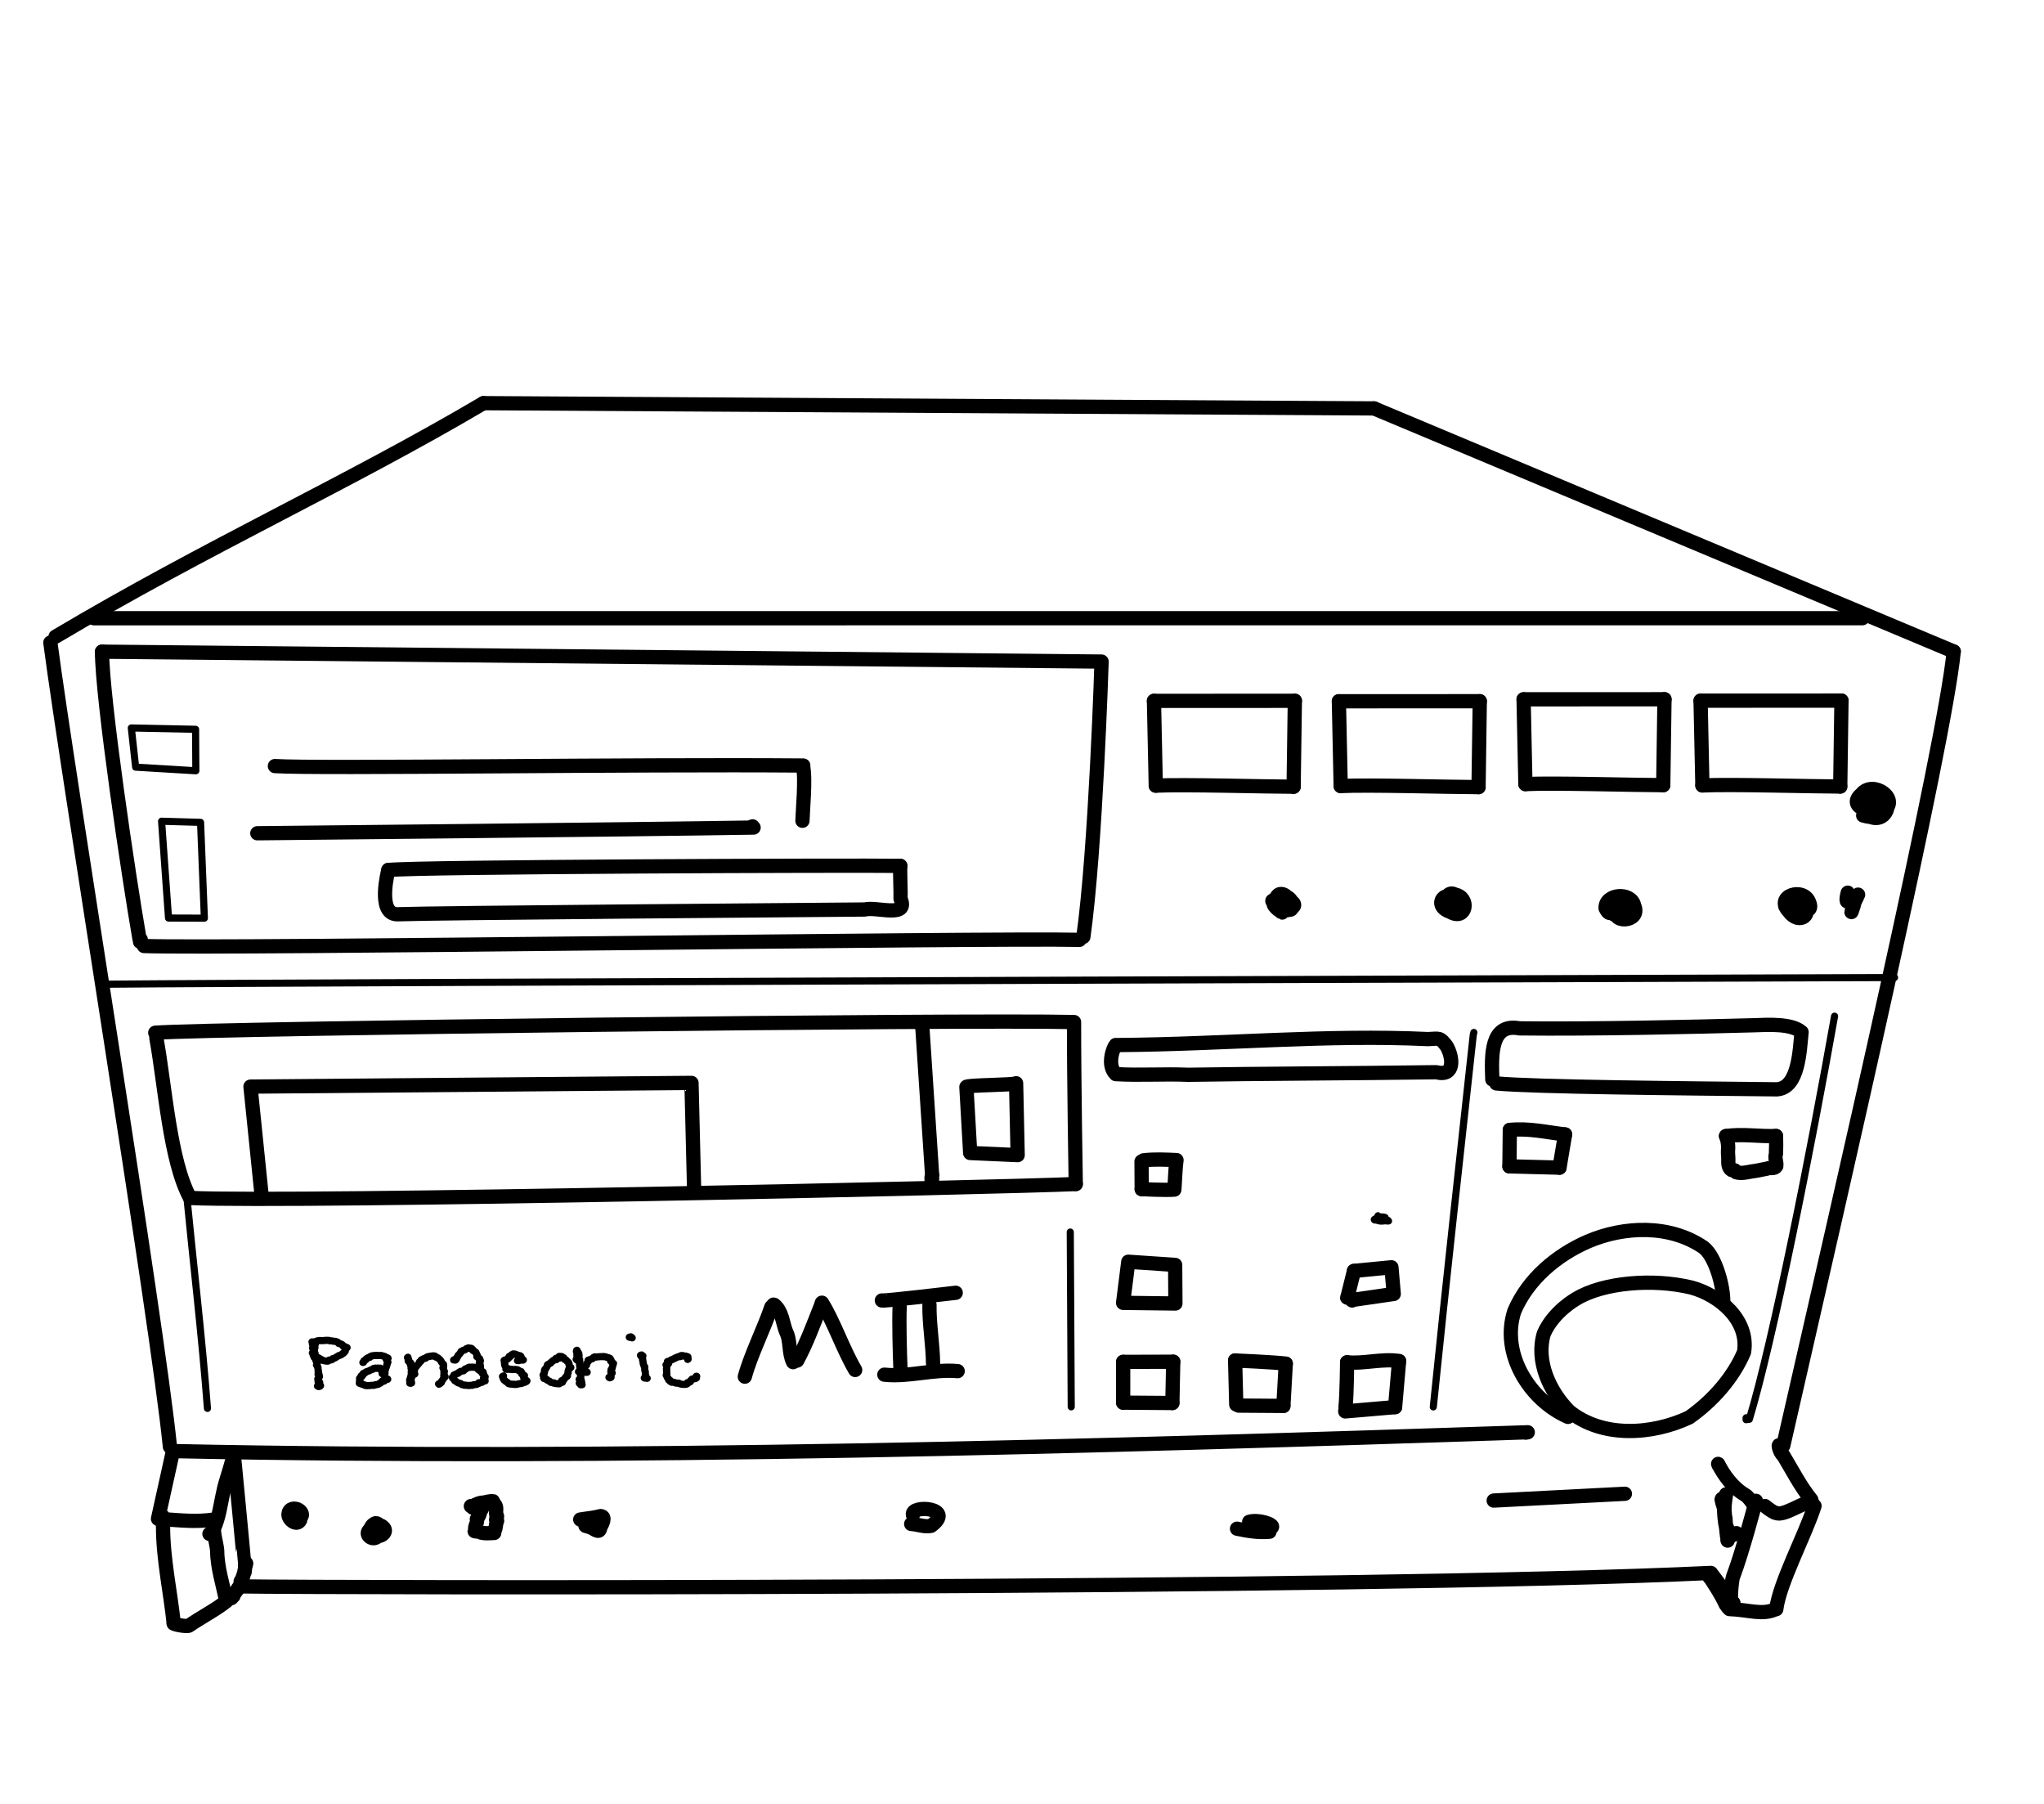 <?xml version="1.0" encoding="UTF-8" standalone="no"?>
<!-- Created by Ashley Blewer - This work is licensed under a Creative Commons Attribution 4.0 International License -->

<svg width="544" height="480" viewBox="0 0 143.933 127" version="1.1" id="svg2490" inkscape:version="1.1.2 (08b2f3d93c, 2022-04-05)" sodipodi:docname="1986-mii-1.svg"
   xmlns:inkscape="http://www.inkscape.org/namespaces/inkscape"
   xmlns:sodipodi="http://sodipodi.sourceforge.net/DTD/sodipodi-0.dtd"
   xmlns="http://www.w3.org/2000/svg"
   xmlns:svg="http://www.w3.org/2000/svg">
   <sodipodi:namedview id="namedview2492" pagecolor="#ffffff" bordercolor="#666666" borderopacity="1.0" inkscape:pageshadow="2" inkscape:pageopacity="0.0" inkscape:pagecheckerboard="0" inkscape:document-units="mm" showgrid="false" units="px" inkscape:zoom="0.90583674" inkscape:cx="272.67607" inkscape:cy="177.18425" inkscape:window-width="1848" inkscape:window-height="1136" inkscape:window-x="72" inkscape:window-y="27" inkscape:window-maximized="1" inkscape:current-layer="layer1" />
   <defs id="defs2487" />
   <g inkscape:label="Layer 1" inkscape:groupmode="layer" id="layer1">
      <g id="g2962" transform="matrix(0.523,0,0,0.523,-146.74,-81.636)" style="stroke-width:0.734">
         <g id="g40" transform="scale(1,-1)" style="stroke-width:0.734">
            <path d="m 311.027,-371.641 c -0.433,2.258 -1.195,4.481 -1.211,6.797 -0.101,1.09 -0.492,2.149 -0.457,3.254" style="fill:none;stroke:#000000;stroke-width:1.919;stroke-linecap:round;stroke-linejoin:round;stroke-miterlimit:10;stroke-dasharray:none;stroke-opacity:1" id="path42" />
         </g>
         <g id="g44" transform="scale(1,-1)" style="stroke-width:0.734">
            <path d="m 308.777,-362.57 h -0.004" style="fill:none;stroke:#000000;stroke-width:1.919;stroke-linecap:round;stroke-linejoin:round;stroke-miterlimit:10;stroke-dasharray:none;stroke-opacity:1" id="path46" />
         </g>
         <g id="g48" transform="scale(1,-1)" style="stroke-width:0.734">
            <path d="m 309.293,-362.031 c 0.809,1.648 0.969,3.511 1.391,5.273 0.125,0.903 1.334,4.189 1.346,5.111" style="fill:none;stroke:#000000;stroke-width:1.919;stroke-linecap:round;stroke-linejoin:round;stroke-miterlimit:10;stroke-dasharray:none;stroke-opacity:1" id="path50" sodipodi:nodetypes="ccc" />
         </g>
         <g id="g52" transform="scale(1,-1)" style="stroke-width:0.734">
            <path d="m 311.852,-370.996 v -0.012 l -0.02,-0.008 -0.023,-0.039 -0.024,-0.062 -0.078,-0.028 -0.07,-0.023 0.031,-0.02 0.012,-0.019 h 0.008 l 0.011,-0.027 0.008,0.023 0.008,0.004 0.027,0.004 v 0.008 l 0.004,-0.004 h 0.004 l 0.016,0.008 0.007,0.023 0.02,0.004 -0.004,0.016 -0.004,0.027 v 0.027 l -0.004,0.004 v 0.012 l 0.008,-0.008 0.004,0.012 0.004,-0.004 0.004,0.012 0.008,0.007 -0.032,0.012 -0.031,0.02 0.051,0.007 h 0.012 l 0.011,0.008 0.016,0.008 0.094,0.02 0.074,0.046 -0.043,0.024 0.019,0.016 0.024,0.058 0.019,0.035 -0.035,0.024 0.02,0.047 0.062,0.031 0.039,0.055 0.028,0.046 0.035,0.055 0.062,0.063 0.028,0.082 0.05,0.066 0.083,0.078 0.117,0.156 0.062,0.102 0.051,0.102 0.113,0.105 0.086,0.105 0.028,0.114 0.05,0.129 0.043,0.129 0.051,0.109 -0.027,0.129 0.008,0.129 0.097,0.129 0.063,0.132 0.058,0.122 0.039,0.113 0.036,0.121 0.062,0.109 0.023,0.118 0.028,0.121 0.043,0.086 0.043,0.097 0.047,0.11 v 0.097 l 0.004,0.102 0.027,0.097 0.008,0.106 0.011,0.098 0.004,0.074 -0.004,0.051 0.012,0.039 0.027,0.054 0.008,0.051 0.02,0.027 0.004,0.032 -0.012,0.035 -0.07,0.035 0.039,0.023 0.078,0.012 -0.008,0.035 -0.004,0.032 -0.004,0.046 0.047,0.043 0.016,0.051 -0.035,0.047 -0.028,0.043" style="fill:none;stroke:#000000;stroke-width:1.919;stroke-linecap:round;stroke-linejoin:round;stroke-miterlimit:10;stroke-dasharray:none;stroke-opacity:1" id="path54" />
         </g>
         <g id="g56" transform="scale(1,-1)" style="stroke-width:0.734">
            <path d="m 313.523,-367.445 c 0.024,0.05 -1.493,15.798 -1.493,15.798" style="fill:none;stroke:#000000;stroke-width:1.919;stroke-linecap:round;stroke-linejoin:round;stroke-miterlimit:10;stroke-dasharray:none;stroke-opacity:1" id="path58" sodipodi:nodetypes="cc" />
         </g>
         <g id="g60" transform="scale(1,-1)" style="stroke-width:0.734">
            <path d="m 311.027,-371.641 c -0.937,-0.863 -3.722,-2.367 -4.992,-3.273 -0.265,-0.199 -2.222,0.172 -2.074,0.309" style="fill:none;stroke:#000000;stroke-width:1.919;stroke-linecap:round;stroke-linejoin:round;stroke-miterlimit:10;stroke-dasharray:none;stroke-opacity:1" id="path62" sodipodi:nodetypes="ccc" />
         </g>
         <g id="g64" transform="scale(1,-1)" style="stroke-width:0.734">
            <path d="m 303.961,-374.605 c -0.414,4.011 -1.445,8.765 -1.434,13.007 -0.066,0.078 0.09,0.696 -0.047,0.336" style="fill:none;stroke:#000000;stroke-width:1.919;stroke-linecap:round;stroke-linejoin:round;stroke-miterlimit:10;stroke-dasharray:none;stroke-opacity:1" id="path66" />
         </g>
         <g id="g68" transform="scale(1,-1)" style="stroke-width:0.734">
            <path d="m 302.52,-360.25 c -0.036,-0.207 -0.204,-0.641 0.132,-0.352 2.297,-0.152 4.368,-0.386 6.703,-0.043" style="fill:none;stroke:#000000;stroke-width:1.919;stroke-linecap:round;stroke-linejoin:round;stroke-miterlimit:10;stroke-dasharray:none;stroke-opacity:1" id="path70" />
         </g>
         <g id="g72" transform="scale(1,-1)" style="stroke-width:0.734">
            <path d="m 301.848,-360.543 2.015,9.117" style="fill:none;stroke:#000000;stroke-width:1.919;stroke-linecap:round;stroke-linejoin:round;stroke-miterlimit:10;stroke-dasharray:none;stroke-opacity:1" id="path74" sodipodi:nodetypes="cc" />
         </g>
         <g id="g76" transform="scale(1,-1)" style="stroke-width:0.734">
            <path d="m 303.453,-350.84 c -1.691,16.918 -13.762,90.406 -16.098,108.246" style="fill:none;stroke:#000000;stroke-width:1.919;stroke-linecap:round;stroke-linejoin:round;stroke-miterlimit:10;stroke-dasharray:none;stroke-opacity:1" id="path78" />
         </g>
         <g id="g80" transform="scale(1,-1)" style="stroke-width:0.734">
            <path d="m 288.051,-241.797 c 20.445,12.156 39.179,20.563 57.613,31.434" style="fill:none;stroke:#000000;stroke-width:1.919;stroke-linecap:round;stroke-linejoin:round;stroke-miterlimit:10;stroke-dasharray:none;stroke-opacity:1" id="path82" />
         </g>
         <g id="g84" transform="scale(1,-1)" style="stroke-width:0.734">
            <path d="m 345.664,-210.363 119.918,-0.707" style="fill:none;stroke:#000000;stroke-width:1.919;stroke-linecap:round;stroke-linejoin:round;stroke-miterlimit:10;stroke-dasharray:none;stroke-opacity:1" id="path86" sodipodi:nodetypes="cc" />
         </g>
         <g id="g88" transform="scale(1,-1)" style="stroke-width:0.734">
            <path d="m 465.582,-211.07 78.043,-32.723" style="fill:none;stroke:#000000;stroke-width:1.919;stroke-linecap:round;stroke-linejoin:round;stroke-miterlimit:10;stroke-dasharray:none;stroke-opacity:1" id="path90" sodipodi:nodetypes="cc" />
         </g>
         <g id="g92" transform="scale(1,-1)" style="stroke-width:0.734">
            <path d="m 293.221,-239.316 238.111,0.007" style="fill:none;stroke:#000000;stroke-width:1.919;stroke-linecap:round;stroke-linejoin:round;stroke-miterlimit:10;stroke-dasharray:none;stroke-opacity:1" id="path94" sodipodi:nodetypes="cc" />
         </g>
         <g id="g96" transform="scale(1,-1)" style="stroke-width:0.734">
            <path d="m 520.676,-350.695 c 7.976,34.902 21.715,94.304 22.949,106.902" style="fill:none;stroke:#000000;stroke-width:1.919;stroke-linecap:round;stroke-linejoin:round;stroke-miterlimit:10;stroke-dasharray:none;stroke-opacity:1" id="path98" sodipodi:nodetypes="cc" />
         </g>
         <g id="g100" transform="scale(1,-1)" style="stroke-width:0.734">
            <path d="m 520.414,-350.98 c -0.676,1.085 -0.258,-0.692 0.266,-1.028 1.195,-1.984 2.347,-4.238 3.761,-5.953" style="fill:none;stroke:#000000;stroke-width:1.919;stroke-linecap:round;stroke-linejoin:round;stroke-miterlimit:10;stroke-dasharray:none;stroke-opacity:1" id="path102" />
         </g>
         <g id="g104" transform="scale(1,-1)" style="stroke-width:0.734">
            <path d="m 518.383,-358.957 c -0.75,0.59 0.992,-0.867 1.32,-0.789 0.93,-0.527 3.867,1.555 4.817,1.508" style="fill:none;stroke:#000000;stroke-width:1.919;stroke-linecap:round;stroke-linejoin:round;stroke-miterlimit:10;stroke-dasharray:none;stroke-opacity:1" id="path106" />
         </g>
         <g id="g108" transform="scale(1,-1)" style="stroke-width:0.734">
            <path d="m 524.883,-358.812 c -1.273,-3.958 -4.741,-10.443 -5.145,-13.891 -0.086,0.137 0.032,-0.074 -0.035,0.015 -1.845,-0.884 -3.638,-0.098 -6.269,-0.007 -0.258,0.265 -0.133,0.113 -0.528,0.656 -0.551,1.242 -1.363,2.457 -2.101,3.594 -0.024,0.062 -0.051,-0.035 -0.067,0.035" style="fill:none;stroke:#000000;stroke-width:1.919;stroke-linecap:round;stroke-linejoin:round;stroke-miterlimit:10;stroke-dasharray:none;stroke-opacity:1" id="path110" sodipodi:nodetypes="ccccccc" />
         </g>
         <g id="g112" transform="scale(1,-1)" style="stroke-width:0.734">
            <path d="m 513.941,-371.859 c -0.601,-0.461 -0.175,3.175 -0.035,3.492 1.313,3.457 3.086,10.246 3.086,10.246 0.055,0 -0.453,-0.167 -0.488,-0.191" style="fill:none;stroke:#000000;stroke-width:1.919;stroke-linecap:round;stroke-linejoin:round;stroke-miterlimit:10;stroke-dasharray:none;stroke-opacity:1" id="path114" sodipodi:nodetypes="cccc" />
         </g>
         <g id="g116" transform="scale(1,-1)" style="stroke-width:0.734">
            <path d="m 516.504,-358.312 c 0.746,-1.188 -0.473,0.753 -0.942,0.968 -1.617,0.934 -2.898,2.668 -3.656,4.192 0.059,-0.02 0.078,-0.258 0.063,-0.149" style="fill:none;stroke:#000000;stroke-width:1.919;stroke-linecap:round;stroke-linejoin:round;stroke-miterlimit:10;stroke-dasharray:none;stroke-opacity:1" id="path118" />
         </g>
         <g id="g120" transform="scale(1,-1)" style="stroke-width:0.734">
            <path d="m 512.426,-357.992 v 0.008 l -0.012,0.019 -0.008,0.035 v 0.039 l 0.004,0.016 0.004,0.008 -0.008,0.008 -0.004,-0.004 -0.004,-0.051 -0.003,-0.035 h -0.012 l -0.008,-0.008 0.004,-0.027 0.039,-0.036 0.039,-0.042 -0.016,-0.063 v -0.098 l 0.012,-0.058 0.02,-0.086 0.054,-0.188 0.032,-0.097 0.031,-0.102 0.035,-0.113 0.035,-0.121 0.031,-0.125 0.02,-0.125 0.012,-0.164 0.027,-0.164 0.039,-0.133 0.016,-0.145 -0.008,-0.148 0.015,-0.149 0.047,-0.16 0.032,-0.16 0.011,-0.164 0.012,-0.168 0.004,-0.168 -0.031,-0.152 v -0.141 l 0.051,-0.133 0.011,-0.156 0.028,-0.16 0.007,-0.141 0.024,-0.133 0.008,-0.121 0.019,-0.109 0.008,-0.117 0.004,-0.125 0.015,-0.094 0.02,-0.082 0.008,-0.086 0.004,-0.105 0.019,-0.114 0.024,-0.074 0.023,-0.058 0.012,-0.063 0.035,-0.082 0.016,-0.059 -0.02,-0.046 -0.004,-0.043 -0.004,-0.04 -0.004,-0.043 -0.007,-0.015 -0.008,-0.012 0.012,-0.012 -0.012,0.016 -0.008,0.031 -0.008,0.039 -0.004,0.024" style="fill:none;stroke:#000000;stroke-width:1.919;stroke-linecap:round;stroke-linejoin:round;stroke-miterlimit:10;stroke-dasharray:none;stroke-opacity:1" id="path122" />
         </g>
         <g id="g124" transform="scale(1,-1)" style="stroke-width:0.734">
            <path d="m 512.977,-357.25 c -0.258,-1.445 -0.637,-4.371 0.878,-5.492 0.184,0.047 0.383,0.125 0.516,0.265" style="fill:none;stroke:#000000;stroke-width:1.919;stroke-linecap:round;stroke-linejoin:round;stroke-miterlimit:10;stroke-dasharray:none;stroke-opacity:1" id="path126" />
         </g>
         <g id="g128" transform="scale(1,-1)" style="stroke-width:0.734">
            <path d="m 313.039,-369.641 c 10.617,-0.187 150.262,-0.457 197.891,1.813 l 3.011,-4.031" style="fill:none;stroke:#000000;stroke-width:1.919;stroke-linecap:round;stroke-linejoin:round;stroke-miterlimit:10;stroke-dasharray:none;stroke-opacity:1" id="path130" />
         </g>
         <g id="g132" transform="scale(1,-1)" style="stroke-width:0.734">
            <path d="m 303.863,-351.426 c 59.586,-1.254 124.657,0.606 182.41,2.531 l -0.285,-0.05" style="fill:none;stroke:#000000;stroke-width:1.919;stroke-linecap:round;stroke-linejoin:round;stroke-miterlimit:10;stroke-dasharray:none;stroke-opacity:1" id="path134" />
         </g>
         <g id="g136" transform="scale(1,-1)" style="stroke-width:0.734">
            <path d="m 492.828,-330.914 c 3.619,2.195 10.352,2.748 15.476,1.501 3.777,-1.013 7.794,-4.408 7.089,-8.685 -1.479,-3.51 -4.292,-6.63 -7.388,-8.804 -4.98,-2.331 -11.658,-2.798 -16.158,0.838 -2.634,2.632 -4.524,6.759 -3.409,10.451 1.326,3.03 4.39,4.698 4.39,4.698" style="fill:none;stroke:#000000;stroke-width:1.919;stroke-linecap:round;stroke-linejoin:round;stroke-miterlimit:10;stroke-dasharray:none;stroke-opacity:1" id="path138" sodipodi:nodetypes="ccccccc" />
         </g>
         <g id="g140" transform="scale(1,-1)" style="stroke-width:0.734">
            <path d="m 491.688,-346.824 c -5.226,2.291 -9.079,8.563 -7.223,14.235 1.835,4.301 5.685,7.545 9.916,9.381 4.91,2.092 11.037,2.293 15.568,-0.81 1.605,-1.226 2.701,-5.317 2.641,-7.362" style="fill:none;stroke:#000000;stroke-width:1.919;stroke-linecap:round;stroke-linejoin:round;stroke-miterlimit:10;stroke-dasharray:none;stroke-opacity:1" id="path142" sodipodi:nodetypes="ccccc" />
         </g>
         <g id="g144" transform="scale(1,-1)" style="stroke-width:0.734">
            <path d="m 483.859,-308.191 c 2.596,0.244 4.778,-0.293 7.438,-0.61" style="fill:none;stroke:#000000;stroke-width:1.919;stroke-linecap:round;stroke-linejoin:round;stroke-miterlimit:10;stroke-dasharray:none;stroke-opacity:1" id="path146" sodipodi:nodetypes="cc" />
         </g>
         <g id="g148" transform="scale(1,-1)" style="stroke-width:0.734">
            <path d="m 491.297,-308.801 -0.75,-4.472" style="fill:none;stroke:#000000;stroke-width:1.919;stroke-linecap:round;stroke-linejoin:round;stroke-miterlimit:10;stroke-dasharray:none;stroke-opacity:1" id="path150" sodipodi:nodetypes="cc" />
         </g>
         <g id="g152" transform="scale(1,-1)" style="stroke-width:0.734">
            <path d="m 490.547,-313.273 -6.742,0.175" style="fill:none;stroke:#000000;stroke-width:1.919;stroke-linecap:round;stroke-linejoin:round;stroke-miterlimit:10;stroke-dasharray:none;stroke-opacity:1" id="path154" sodipodi:nodetypes="cc" />
         </g>
         <g id="g156" transform="scale(1,-1)" style="stroke-width:0.734">
            <path d="m 483.805,-313.098 0.054,4.907" style="fill:none;stroke:#000000;stroke-width:1.919;stroke-linecap:round;stroke-linejoin:round;stroke-miterlimit:10;stroke-dasharray:none;stroke-opacity:1" id="path158" sodipodi:nodetypes="cc" />
         </g>
         <g id="g160" transform="scale(1,-1)" style="stroke-width:0.734">
            <path d="m 512.969,-309.02 c 2.234,0.322 4.505,-0.084 6.73,0.008" style="fill:none;stroke:#000000;stroke-width:1.919;stroke-linecap:round;stroke-linejoin:round;stroke-miterlimit:10;stroke-dasharray:none;stroke-opacity:1" id="path162" sodipodi:nodetypes="cc" />
         </g>
         <g id="g164" transform="scale(1,-1)" style="stroke-width:0.734">
            <path d="m 519.699,-309.012 c 0.031,-0.812 0.024,-1.629 -0.011,-2.441 -0.2,-0.531 0.132,-1.078 0.046,-1.617 -0.234,-0.418 -0.851,-0.149 -1.246,-0.336 -0.691,-0.137 -1.375,-0.293 -2.074,-0.379 -0.676,-0.125 -1.383,-0.297 -2.062,-0.113 0.179,-0.051 -0.278,0.191 -0.196,0.257" style="fill:none;stroke:#000000;stroke-width:1.919;stroke-linecap:round;stroke-linejoin:round;stroke-miterlimit:10;stroke-dasharray:none;stroke-opacity:1" id="path166" />
         </g>
         <g id="g168" transform="scale(1,-1)" style="stroke-width:0.734">
            <path d="m 513.715,-313.59 c -0.524,0.332 -0.43,1.031 -0.438,1.563 -0.039,0.476 -0.066,0.937 -0.019,1.414 0,0.543 -0.082,1.09 -0.289,1.593" style="fill:none;stroke:#000000;stroke-width:1.919;stroke-linecap:round;stroke-linejoin:round;stroke-miterlimit:10;stroke-dasharray:none;stroke-opacity:1" id="path170" />
         </g>
         <g id="g172" transform="scale(1,-1)" style="stroke-width:0.734">
            <path d="m 482.047,-301.938 c 5.09,-0.476 25.449,-0.664 37.75,-0.792 2.98,0.152 3.082,5.281 3.344,7.699 -1.309,1.164 -4.387,1.008 -6.442,0.926 -7.625,-0.211 -21.676,-0.536 -31.551,-0.418 -3.918,0.742 -3.765,-3.582 -3.648,-6.875" style="fill:none;stroke:#000000;stroke-width:1.919;stroke-linecap:round;stroke-linejoin:round;stroke-miterlimit:10;stroke-dasharray:none;stroke-opacity:1" id="path174" />
         </g>
         <g id="g176" transform="scale(1,-1)" style="stroke-width:0.734">
            <path d="m 499.352,-357.174 -17.666,-0.913" style="fill:none;stroke:#000000;stroke-width:1.919;stroke-linecap:round;stroke-linejoin:round;stroke-miterlimit:10;stroke-dasharray:none;stroke-opacity:1" id="path178" sodipodi:nodetypes="cc" />
         </g>
         <g id="g180" transform="scale(1,-1)" style="stroke-width:0.734">
            <path d="m 448.766,-360.949 c 1.539,0.488 5.046,-0.942 1.656,-0.977 -3.86,0.809 1.726,1.356 1.074,-0.359 -1.461,-0.133 -2.941,0.109 -4.367,0.41" style="fill:none;stroke:#000000;stroke-width:1.919;stroke-linecap:round;stroke-linejoin:round;stroke-miterlimit:10;stroke-dasharray:none;stroke-opacity:1" id="path182" />
         </g>
         <g id="g184" transform="scale(1,-1)" style="stroke-width:0.734">
            <path d="m 403.488,-360 c -0.304,1.379 5.817,0.969 2.442,-1.492 -0.879,-0.196 -1.785,0.207 -2.672,0.254" style="fill:none;stroke:#000000;stroke-width:1.919;stroke-linecap:round;stroke-linejoin:round;stroke-miterlimit:10;stroke-dasharray:none;stroke-opacity:1" id="path186" />
         </g>
         <g id="g188" transform="scale(1,-1)" style="stroke-width:0.734">
            <path d="m 358.695,-360.641 c 0.914,0.157 1.848,0.215 2.743,0.465 0.761,-0.039 0.21,-1.105 -0.04,-1.523 -0.089,-1.051 -0.953,0.004 -1.507,0.058 -0.411,0.219 -0.614,-0.031 -0.453,0.438" style="fill:none;stroke:#000000;stroke-width:1.919;stroke-linecap:round;stroke-linejoin:round;stroke-miterlimit:10;stroke-dasharray:none;stroke-opacity:1" id="path190" />
         </g>
         <g id="g192" transform="scale(1,-1)" style="stroke-width:0.734">
            <path d="m 344.234,-359.051 c -0.207,0.254 -0.472,0.235 -0.05,0.188 0.5,0.277 0.996,0.519 1.589,0.511 0.309,0.118 1.11,0.207 1.153,0.192 -0.281,-0.016 0.23,-0.063 0.09,-0.32 0.605,-0.348 0.254,-1.008 0.382,-1.559 0.344,-0.211 -0.3,-0.613 0.11,-0.777 -0.188,-0.34 -0.121,-0.872 -0.336,-1.317 -0.02,-0.402 -0.371,-0.285 -0.055,-0.316 -0.687,-0.024 -1.402,-0.129 -2.062,0.152 -0.137,0.156 -0.922,0.102 -0.395,0.055 -0.387,0.551 0.309,1.152 0.117,1.652 0.328,0.387 0.653,1.32 0.336,1.309 -0.093,0.105 0.332,-0.031 0.367,0.09" style="fill:none;stroke:#000000;stroke-width:1.919;stroke-linecap:round;stroke-linejoin:round;stroke-miterlimit:10;stroke-dasharray:none;stroke-opacity:1" id="path194" />
         </g>
         <g id="g196" transform="scale(1,-1)" style="stroke-width:0.734">
            <path d="m 331.227,-363.059 c -0.668,-0.394 -1.61,0.493 -0.86,1.055 0.27,0.774 1.215,0.883 1.77,0.352 0.761,-0.618 -0.321,-1.465 -0.996,-1.149 -0.883,0.09 -0.871,1.211 -0.184,1.571 0.469,0.445 1.32,-0.801 0.68,-0.961 -0.246,-0.02 -0.473,0.097 -0.703,0.16" style="fill:none;stroke:#000000;stroke-width:1.919;stroke-linecap:round;stroke-linejoin:round;stroke-miterlimit:10;stroke-dasharray:none;stroke-opacity:1" id="path198" />
         </g>
         <g id="g200" transform="scale(1,-1)" style="stroke-width:0.734">
            <path d="m 320.988,-360.719 c -0.429,-0.91 -1.765,0.153 -1.558,0.914 0.168,1.043 1.746,0.657 1.804,-0.207 -0.195,-1.027 -1.652,-0.355 -1.746,0.407 0.364,0.64 1.008,-0.692 1.442,-0.457" style="fill:none;stroke:#000000;stroke-width:1.919;stroke-linecap:round;stroke-linejoin:round;stroke-miterlimit:10;stroke-dasharray:none;stroke-opacity:1" id="path202" />
         </g>
         <g id="g204" transform="scale(1,-1)" style="stroke-width:0.734">
            <path d="m 294.309,-243.816 c 0.011,-6.243 3.578,-30.231 5.05,-38.684 0.329,0.02 0.098,-0.242 0.071,-0.367" style="fill:none;stroke:#000000;stroke-width:1.919;stroke-linecap:round;stroke-linejoin:round;stroke-miterlimit:10;stroke-dasharray:none;stroke-opacity:1" id="path206" />
         </g>
         <g id="g208" transform="scale(1,-1)" style="stroke-width:0.734">
            <path d="m 299.961,-283.438 c 10.988,-0.394 113.769,1.118 125.949,0.829" style="fill:none;stroke:#000000;stroke-width:1.919;stroke-linecap:round;stroke-linejoin:round;stroke-miterlimit:10;stroke-dasharray:none;stroke-opacity:1" id="path210" />
         </g>
         <g id="g212" transform="scale(1,-1)" style="stroke-width:0.734">
            <path d="m 294.309,-243.816 134.582,-1.334 c 0,0 -0.789,-25.246 -2.45,-37.049" style="fill:none;stroke:#000000;stroke-width:1.919;stroke-linecap:round;stroke-linejoin:round;stroke-miterlimit:10;stroke-dasharray:none;stroke-opacity:1" id="path214" sodipodi:nodetypes="ccc" />
         </g>
         <g id="g216" transform="scale(1,-1)" style="stroke-width:0.734">
            <path d="m 317.586,-259.215 c 5.793,-0.375 48.418,0.266 71.141,0.074 l -0.313,-0.125" style="fill:none;stroke:#000000;stroke-width:1.919;stroke-linecap:round;stroke-linejoin:round;stroke-miterlimit:10;stroke-dasharray:none;stroke-opacity:1" id="path218" />
         </g>
         <g id="g220" transform="scale(1,-1)" style="stroke-width:0.734">
            <path d="m 388.684,-259.191 c 0.394,-1.657 -0.043,-6.098 -0.067,-7.387" style="fill:none;stroke:#000000;stroke-width:1.919;stroke-linecap:round;stroke-linejoin:round;stroke-miterlimit:10;stroke-dasharray:none;stroke-opacity:1" id="path222" />
         </g>
         <g id="g224" transform="scale(1,-1)" style="stroke-width:0.734">
            <path d="m 315.219,-268.259 c 0,0 51.152,0.505 66.82,0.767 -0.059,0.066 -0.477,0.105 -0.133,0.16" style="fill:none;stroke:#000000;stroke-width:1.919;stroke-linecap:round;stroke-linejoin:round;stroke-miterlimit:10;stroke-dasharray:none;stroke-opacity:1" id="path226" sodipodi:nodetypes="ccc" />
         </g>
         <g id="g228" transform="scale(1,-1)" style="stroke-width:0.734">
            <path d="m 332.862,-273.202 c 0,0 -1.585,-5.966 1.197,-5.962 5.113,0.184 53.086,0.559 62.949,0.641 1.578,0.425 5.98,-1.231 4.816,1.445 0.043,1.058 -0.101,3.441 -0.035,4.43" style="fill:none;stroke:#000000;stroke-width:1.919;stroke-linecap:round;stroke-linejoin:round;stroke-miterlimit:10;stroke-dasharray:none;stroke-opacity:1" id="path230" sodipodi:nodetypes="ccccc" />
         </g>
         <g id="g232" transform="scale(1,-1)" style="stroke-width:0.734">
            <path d="m 401.789,-272.648 c -6.555,0.093 -64.572,-0.116 -68.927,-0.554" style="fill:none;stroke:#000000;stroke-width:1.919;stroke-linecap:round;stroke-linejoin:round;stroke-miterlimit:10;stroke-dasharray:none;stroke-opacity:1" id="path234" sodipodi:nodetypes="cc" />
         </g>
         <g id="g236" transform="scale(1,-1)" style="stroke-width:0.734">
            <path d="m 453.207,-278.621 c -0.019,-0.121 -0.055,-0.461 0.039,-0.242 -0.019,-0.012 -0.027,-0.004 -0.18,0.019 0.254,0.09 -0.41,0.203 -0.476,0.371 -0.285,0.235 -0.594,0.539 -0.563,0.934 -0.109,0.105 -0.261,0.199 -0.004,0.262 0.383,0.179 0.407,0.593 0.782,0.797 0.41,0.14 0.754,-0.059 1.05,-0.348 0.309,-0.117 0.485,-0.383 0.645,-0.621 0.258,-0.172 0.457,-0.477 0.199,-0.719 -0.258,-0.125 -0.148,-0.402 -0.496,-0.391 -0.32,-0.082 -0.723,-0.121 -0.973,0.125 -0.085,0.375 -0.484,0.633 -0.164,0.993 0.25,0.242 0.688,0.406 0.926,0.07 0.102,-0.223 0.41,-0.363 0.094,-0.547 -0.047,-0.137 -0.215,-0.27 -0.371,-0.246" style="fill:none;stroke:#000000;stroke-width:1.919;stroke-linecap:round;stroke-linejoin:round;stroke-miterlimit:10;stroke-dasharray:none;stroke-opacity:1" id="path238" />
         </g>
         <g id="g240" transform="scale(1,-1)" style="stroke-width:0.734">
            <path d="m 475.051,-277.926 c -0.305,-1.574 -0.125,2.301 1.414,1.418 2.09,-0.39 1.519,-3.605 -0.637,-2.328 -2.57,0.844 -0.422,3.57 0.918,1.043 0.438,-0.469 -0.215,-0.555 -0.496,-0.391" style="fill:none;stroke:#000000;stroke-width:1.919;stroke-linecap:round;stroke-linejoin:round;stroke-miterlimit:10;stroke-dasharray:none;stroke-opacity:1" id="path242" />
         </g>
         <g id="g244" transform="scale(1,-1)" style="stroke-width:0.734">
            <path d="m 498.102,-277.867 c -0.485,-0.578 -0.637,-1.914 -1.352,-0.485 -0.09,1.957 3.473,2.254 3.859,0.332 1.016,-2.343 -3.554,-2.414 -2.203,-0.32 1.5,1.676 2.414,-1.703 0.242,-1.101 -0.355,0.058 -0.738,0.156 -0.996,0.421" style="fill:none;stroke:#000000;stroke-width:1.919;stroke-linecap:round;stroke-linejoin:round;stroke-miterlimit:10;stroke-dasharray:none;stroke-opacity:1" id="path246" />
         </g>
         <g id="g248" transform="scale(1,-1)" style="stroke-width:0.734">
            <path d="m 521.648,-278.531 c -1.937,0.219 0.465,3.543 1.461,1.093 1.844,-1.738 -0.3,-3.281 -1.687,-1.335 -1.965,2.089 2.055,3.351 2.766,1.152 0.742,-1.902 -2.54,-0.785 -3.239,-0.481" style="fill:none;stroke:#000000;stroke-width:1.919;stroke-linecap:round;stroke-linejoin:round;stroke-miterlimit:10;stroke-dasharray:none;stroke-opacity:1" id="path250" />
         </g>
         <g id="g252" transform="scale(1,-1)" style="stroke-width:0.734">
            <path d="m 533.531,-263.703 c 0.227,-2.508 -4.613,-1.184 -2.34,0.695 1.555,2.016 5.379,-0.726 2.891,-2.328 -2.191,-1.605 -3.516,2.086 -0.961,2.313 2.613,0.027 1.777,-3.961 -0.676,-3.043 -0.34,0.035 -0.683,0.097 -1.011,0.199" style="fill:none;stroke:#000000;stroke-width:1.919;stroke-linecap:round;stroke-linejoin:round;stroke-miterlimit:10;stroke-dasharray:none;stroke-opacity:1" id="path254" />
         </g>
         <g id="g256" transform="scale(1,-1)" style="stroke-width:0.734">
            <path d="m 529.359,-276.258 c -0.281,-0.953 -0.214,-1.879 0.407,-0.433 0.968,0.402 -0.5,-3.981 0.39,-1.309 -0.031,0.316 1.032,2.379 0.387,1.016" style="fill:none;stroke:#000000;stroke-width:1.919;stroke-linecap:round;stroke-linejoin:round;stroke-miterlimit:10;stroke-dasharray:none;stroke-opacity:1" id="path258" />
         </g>
         <g id="g260" transform="scale(1,-1)" style="stroke-width:0.734">
            <path d="m 431.02,-296.77 c 14.558,0.11 28.207,1.442 41.812,0.801 1.613,0.067 1.59,0.266 2.516,-0.941 0.871,-1.504 1.16,-4.18 -1.387,-3.516 -11.188,-0.156 -24.106,-0.191 -33.41,-0.347 -3.254,0.14 -6.496,-0.102 -9.746,0.089 -1.262,1.235 -0.305,3.629 -0.02,3.918" style="fill:none;stroke:#000000;stroke-width:1.919;stroke-linecap:round;stroke-linejoin:round;stroke-miterlimit:10;stroke-dasharray:none;stroke-opacity:1" id="path262" />
         </g>
         <g id="g264" transform="scale(1,-1)" style="stroke-width:0.734">
            <path d="m 301.477,-295.109 c 8.648,0.589 108.132,1.781 123.707,1.437 -0.012,-7.422 0.23,-21.805 0.23,-21.805" style="fill:none;stroke:#000000;stroke-width:1.919;stroke-linecap:round;stroke-linejoin:round;stroke-miterlimit:10;stroke-dasharray:none;stroke-opacity:1" id="path266" sodipodi:nodetypes="ccc" />
         </g>
         <g id="g268" transform="scale(1,-1)" style="stroke-width:0.734">
            <path d="m 301.625,-295.809 c 1.18,-6.503 1.824,-16.589 4.543,-21.546 14.262,-0.637 109.402,1.421 119.246,1.878" style="fill:none;stroke:#000000;stroke-width:1.919;stroke-linecap:round;stroke-linejoin:round;stroke-miterlimit:10;stroke-dasharray:none;stroke-opacity:1" id="path270" />
         </g>
         <g id="g272" transform="scale(1,-1)" style="stroke-width:0.734">
            <path d="m 434.293,-316.164 -0.023,3.719" style="fill:none;stroke:#000000;stroke-width:1.919;stroke-linecap:round;stroke-linejoin:round;stroke-miterlimit:10;stroke-dasharray:none;stroke-opacity:1" id="path274" sodipodi:nodetypes="cc" />
         </g>
         <g id="g276" transform="scale(1,-1)" style="stroke-width:0.734">
            <path d="m 434.547,-312.285 c 1.529,0.175 2.991,0.091 4.434,0.029 -0.16,-1.074 -0.214,-3.079 -0.292,-3.974 -1.231,-0.103 -4.396,0.066 -4.396,0.066" style="fill:none;stroke:#000000;stroke-width:1.919;stroke-linecap:round;stroke-linejoin:round;stroke-miterlimit:10;stroke-dasharray:none;stroke-opacity:1" id="path278" sodipodi:nodetypes="cccc" />
         </g>
         <g id="g280" transform="scale(1,-1)" style="stroke-width:0.734">
            <path d="m 431.79,-331.473 0.698,5.535 6.31,-0.428 0.034,-5.196 -7.042,0.088" style="fill:none;stroke:#000000;stroke-width:1.919;stroke-linecap:round;stroke-linejoin:round;stroke-miterlimit:10;stroke-dasharray:none;stroke-opacity:1" id="path282" sodipodi:nodetypes="ccccc" />
         </g>
         <g id="g284" transform="scale(1,-1)" style="stroke-width:0.734">
            <path d="m 431.797,-339.418 6.742,0.02" style="fill:none;stroke:#000000;stroke-width:1.919;stroke-linecap:round;stroke-linejoin:round;stroke-miterlimit:10;stroke-dasharray:none;stroke-opacity:1" id="path286" sodipodi:nodetypes="cc" />
         </g>
         <g id="g288" transform="scale(1,-1)" style="stroke-width:0.734">
            <path d="m 438.539,-339.398 -0.117,-5.558" style="fill:none;stroke:#000000;stroke-width:1.919;stroke-linecap:round;stroke-linejoin:round;stroke-miterlimit:10;stroke-dasharray:none;stroke-opacity:1" id="path290" sodipodi:nodetypes="cc" />
         </g>
         <g id="g292" transform="scale(1,-1)" style="stroke-width:0.734">
            <path d="m 438.422,-344.956 -6.625,0.05" style="fill:none;stroke:#000000;stroke-width:1.919;stroke-linecap:round;stroke-linejoin:round;stroke-miterlimit:10;stroke-dasharray:none;stroke-opacity:1" id="path294" sodipodi:nodetypes="cc" />
         </g>
         <g id="g296" transform="scale(1,-1)" style="stroke-width:0.734">
            <path d="m 431.797,-344.906 -3e-5,5.488" style="fill:none;stroke:#000000;stroke-width:1.919;stroke-linecap:round;stroke-linejoin:round;stroke-miterlimit:10;stroke-dasharray:none;stroke-opacity:1" id="path298" sodipodi:nodetypes="cc" />
         </g>
         <g id="g300" transform="scale(1,-1)" style="stroke-width:0.734">
            <path d="m 446.872,-339.231 c 0,0 5.549,-0.237 6.819,-0.429" style="fill:none;stroke:#000000;stroke-width:1.919;stroke-linecap:round;stroke-linejoin:round;stroke-miterlimit:10;stroke-dasharray:none;stroke-opacity:1" id="path302" sodipodi:nodetypes="cc" />
         </g>
         <g id="g304" transform="scale(1,-1)" style="stroke-width:0.734">
            <path d="m 453.691,-339.66 -0.321,-5.687" style="fill:none;stroke:#000000;stroke-width:1.919;stroke-linecap:round;stroke-linejoin:round;stroke-miterlimit:10;stroke-dasharray:none;stroke-opacity:1" id="path306" sodipodi:nodetypes="cc" />
         </g>
         <g id="g308" transform="scale(1,-1)" style="stroke-width:0.734">
            <path d="m 453.37,-345.347 -6.026,0.042" style="fill:none;stroke:#000000;stroke-width:1.919;stroke-linecap:round;stroke-linejoin:round;stroke-miterlimit:10;stroke-dasharray:none;stroke-opacity:1" id="path310" sodipodi:nodetypes="cc" />
         </g>
         <g id="g312" transform="scale(1,-1)" style="stroke-width:0.734">
            <path d="m 447.023,-345.156 -0.151,5.925" style="fill:none;stroke:#000000;stroke-width:1.919;stroke-linecap:round;stroke-linejoin:round;stroke-miterlimit:10;stroke-dasharray:none;stroke-opacity:1" id="path314" sodipodi:nodetypes="cc" />
         </g>
         <g id="g316" transform="scale(1,-1)" style="stroke-width:0.734">
            <path d="m 461.953,-339.473 c 2.094,-0.246 4.906,0.548 6.996,0.157" style="fill:none;stroke:#000000;stroke-width:1.919;stroke-linecap:round;stroke-linejoin:round;stroke-miterlimit:10;stroke-dasharray:none;stroke-opacity:1" id="path318" sodipodi:nodetypes="cc" />
         </g>
         <g id="g320" transform="scale(1,-1)" style="stroke-width:0.734">
            <path d="m 468.949,-339.316 -0.539,-6.193" style="fill:none;stroke:#000000;stroke-width:1.919;stroke-linecap:round;stroke-linejoin:round;stroke-miterlimit:10;stroke-dasharray:none;stroke-opacity:1" id="path322" sodipodi:nodetypes="cc" />
         </g>
         <g id="g324" transform="scale(1,-1)" style="stroke-width:0.734">
            <path d="m 468.411,-345.509 -6.716,-0.576" style="fill:none;stroke:#000000;stroke-width:1.919;stroke-linecap:round;stroke-linejoin:round;stroke-miterlimit:10;stroke-dasharray:none;stroke-opacity:1" id="path326" sodipodi:nodetypes="cc" />
         </g>
         <g id="g328" transform="scale(1,-1)" style="stroke-width:0.734">
            <path d="m 461.738,-345.512 c 0.176,1.735 0.215,6.039 0.215,6.039" style="fill:none;stroke:#000000;stroke-width:1.919;stroke-linecap:round;stroke-linejoin:round;stroke-miterlimit:10;stroke-dasharray:none;stroke-opacity:1" id="path330" sodipodi:nodetypes="cc" />
         </g>
         <g id="g332" transform="scale(1,-1)" style="stroke-width:0.734">
            <path d="m 462.102,-330.652 c -0.254,-0.114 -0.122,-0.125 -0.122,-0.125 l 0.895,3.601" style="fill:none;stroke:#000000;stroke-width:1.919;stroke-linecap:round;stroke-linejoin:round;stroke-miterlimit:10;stroke-dasharray:none;stroke-opacity:1" id="path334" sodipodi:nodetypes="ccc" />
         </g>
         <g id="g336" transform="scale(1,-1)" style="stroke-width:0.734">
            <path d="m 462.875,-327.176 5.042,0.492 0.312,-3.59 -5.487,-0.796 c -0.244,-0.094 -0.076,-0.136 0,0" style="fill:none;stroke:#000000;stroke-width:1.919;stroke-linecap:round;stroke-linejoin:round;stroke-miterlimit:10;stroke-dasharray:none;stroke-opacity:1" id="path338" sodipodi:nodetypes="ccccc" />
         </g>
         <g id="g21205" style="stroke-width:0.734">
            <g id="g340" transform="scale(1,-1)" style="stroke-width:0.734">
               <path d="m 435.945,-250.438 18.969,0.008" style="fill:none;stroke:#000000;stroke-width:1.919;stroke-linecap:round;stroke-linejoin:round;stroke-miterlimit:10;stroke-dasharray:none;stroke-opacity:1" id="path342" sodipodi:nodetypes="cc" />
            </g>
            <g id="g344" transform="scale(1,-1)" style="stroke-width:0.734">
               <path d="m 435.945,-250.438 0.244,-11.411" style="fill:none;stroke:#000000;stroke-width:1.919;stroke-linecap:round;stroke-linejoin:round;stroke-miterlimit:10;stroke-dasharray:none;stroke-opacity:1" id="path346" sodipodi:nodetypes="cc" />
            </g>
            <g id="g348" transform="scale(1,-1)" style="stroke-width:0.734">
               <path d="m 454.914,-250.43 -0.165,-11.566" style="fill:none;stroke:#000000;stroke-width:1.919;stroke-linecap:round;stroke-linejoin:round;stroke-miterlimit:10;stroke-dasharray:none;stroke-opacity:1" id="path350" sodipodi:nodetypes="cc" />
            </g>
            <g id="g352" transform="scale(1,-1)" style="stroke-width:0.734">
               <path d="m 436.189,-261.849 c 3.719,0.187 14.834,-0.143 18.56,-0.147" style="fill:none;stroke:#000000;stroke-width:1.919;stroke-linecap:round;stroke-linejoin:round;stroke-miterlimit:10;stroke-dasharray:none;stroke-opacity:1" id="path354" sodipodi:nodetypes="cc" />
            </g>
         </g>
         <g id="g21205-4" transform="translate(24.898,0.054)" style="stroke-width:0.734">
            <g id="g340-1" transform="scale(1,-1)" style="stroke-width:0.734">
               <path d="m 435.945,-250.438 18.969,0.008" style="fill:none;stroke:#000000;stroke-width:1.919;stroke-linecap:round;stroke-linejoin:round;stroke-miterlimit:10;stroke-dasharray:none;stroke-opacity:1" id="path342-8" sodipodi:nodetypes="cc" />
            </g>
            <g id="g344-5" transform="scale(1,-1)" style="stroke-width:0.734">
               <path d="m 435.945,-250.438 0.244,-11.411" style="fill:none;stroke:#000000;stroke-width:1.919;stroke-linecap:round;stroke-linejoin:round;stroke-miterlimit:10;stroke-dasharray:none;stroke-opacity:1" id="path346-9" sodipodi:nodetypes="cc" />
            </g>
            <g id="g348-7" transform="scale(1,-1)" style="stroke-width:0.734">
               <path d="m 454.914,-250.43 -0.165,-11.566" style="fill:none;stroke:#000000;stroke-width:1.919;stroke-linecap:round;stroke-linejoin:round;stroke-miterlimit:10;stroke-dasharray:none;stroke-opacity:1" id="path350-5" sodipodi:nodetypes="cc" />
            </g>
            <g id="g352-3" transform="scale(1,-1)" style="stroke-width:0.734">
               <path d="m 436.189,-261.849 c 3.719,0.187 14.834,-0.143 18.56,-0.147" style="fill:none;stroke:#000000;stroke-width:1.919;stroke-linecap:round;stroke-linejoin:round;stroke-miterlimit:10;stroke-dasharray:none;stroke-opacity:1" id="path354-8" sodipodi:nodetypes="cc" />
            </g>
         </g>
         <g id="g21205-8" transform="translate(49.767,-0.209)" style="stroke-width:0.734">
            <g id="g340-3" transform="scale(1,-1)" style="stroke-width:0.734">
               <path d="m 435.945,-250.438 18.969,0.008" style="fill:none;stroke:#000000;stroke-width:1.919;stroke-linecap:round;stroke-linejoin:round;stroke-miterlimit:10;stroke-dasharray:none;stroke-opacity:1" id="path342-1" sodipodi:nodetypes="cc" />
            </g>
            <g id="g344-8" transform="scale(1,-1)" style="stroke-width:0.734">
               <path d="m 435.945,-250.438 0.244,-11.411" style="fill:none;stroke:#000000;stroke-width:1.919;stroke-linecap:round;stroke-linejoin:round;stroke-miterlimit:10;stroke-dasharray:none;stroke-opacity:1" id="path346-96" sodipodi:nodetypes="cc" />
            </g>
            <g id="g348-4" transform="scale(1,-1)" style="stroke-width:0.734">
               <path d="m 454.914,-250.43 -0.165,-11.566" style="fill:none;stroke:#000000;stroke-width:1.919;stroke-linecap:round;stroke-linejoin:round;stroke-miterlimit:10;stroke-dasharray:none;stroke-opacity:1" id="path350-3" sodipodi:nodetypes="cc" />
            </g>
            <g id="g352-33" transform="scale(1,-1)" style="stroke-width:0.734">
               <path d="m 436.189,-261.849 c 3.719,0.187 14.834,-0.143 18.56,-0.147" style="fill:none;stroke:#000000;stroke-width:1.919;stroke-linecap:round;stroke-linejoin:round;stroke-miterlimit:10;stroke-dasharray:none;stroke-opacity:1" id="path354-86" sodipodi:nodetypes="cc" />
            </g>
         </g>
         <g id="g21205-0" transform="translate(73.597,-0.026)" style="stroke-width:0.734">
            <g id="g340-4" transform="scale(1,-1)" style="stroke-width:0.734">
               <path d="m 435.945,-250.438 18.969,0.008" style="fill:none;stroke:#000000;stroke-width:1.919;stroke-linecap:round;stroke-linejoin:round;stroke-miterlimit:10;stroke-dasharray:none;stroke-opacity:1" id="path342-88" sodipodi:nodetypes="cc" />
            </g>
            <g id="g344-89" transform="scale(1,-1)" style="stroke-width:0.734">
               <path d="m 435.945,-250.438 0.244,-11.411" style="fill:none;stroke:#000000;stroke-width:1.919;stroke-linecap:round;stroke-linejoin:round;stroke-miterlimit:10;stroke-dasharray:none;stroke-opacity:1" id="path346-7" sodipodi:nodetypes="cc" />
            </g>
            <g id="g348-76" transform="scale(1,-1)" style="stroke-width:0.734">
               <path d="m 454.914,-250.43 -0.165,-11.566" style="fill:none;stroke:#000000;stroke-width:1.919;stroke-linecap:round;stroke-linejoin:round;stroke-miterlimit:10;stroke-dasharray:none;stroke-opacity:1" id="path350-4" sodipodi:nodetypes="cc" />
            </g>
            <g id="g352-30" transform="scale(1,-1)" style="stroke-width:0.734">
               <path d="m 436.189,-261.849 c 3.719,0.187 14.834,-0.143 18.56,-0.147" style="fill:none;stroke:#000000;stroke-width:1.919;stroke-linecap:round;stroke-linejoin:round;stroke-miterlimit:10;stroke-dasharray:none;stroke-opacity:1" id="path354-3" sodipodi:nodetypes="cc" />
            </g>
         </g>
         <g id="g404" transform="scale(1,-1)" style="stroke-width:0.734">
            <path d="m 395.715,-340.508 c -1.684,2.891 -2.949,6.656 -4.477,9.055" style="fill:none;stroke:#000000;stroke-width:1.919;stroke-linecap:round;stroke-linejoin:round;stroke-miterlimit:10;stroke-dasharray:none;stroke-opacity:1" id="path406" />
         </g>
         <g id="g408" transform="scale(1,-1)" style="stroke-width:0.734">
            <path d="m 391.219,-331.555 c -1.219,-3.086 -2.114,-5.496 -3.313,-7.691" style="fill:none;stroke:#000000;stroke-width:1.919;stroke-linecap:round;stroke-linejoin:round;stroke-miterlimit:10;stroke-dasharray:none;stroke-opacity:1" id="path410" />
         </g>
         <g id="g412" transform="scale(1,-1)" style="stroke-width:0.734">
            <path d="m 387.355,-339.457 c -0.64,1.305 -0.293,2.855 -0.964,4.156 -0.453,1.199 -0.512,2.68 -1.559,3.555 -0.035,0.012 -0.074,0.023 -0.109,0.035" style="fill:none;stroke:#000000;stroke-width:1.919;stroke-linecap:round;stroke-linejoin:round;stroke-miterlimit:10;stroke-dasharray:none;stroke-opacity:1" id="path414" />
         </g>
         <g id="g416" transform="scale(1,-1)" style="stroke-width:0.734">
            <path d="m 384.43,-332.02 c -0.934,-2.804 -2.778,-6.453 -3.571,-9.39" style="fill:none;stroke:#000000;stroke-width:1.919;stroke-linecap:round;stroke-linejoin:round;stroke-miterlimit:10;stroke-dasharray:none;stroke-opacity:1" id="path418" />
         </g>
         <g id="g420" transform="scale(1,-1)" style="stroke-width:0.734">
            <path d="m 399.309,-331.152 c 0.148,-0.129 9.945,1.035 9.945,1.035" style="fill:none;stroke:#000000;stroke-width:1.919;stroke-linecap:round;stroke-linejoin:round;stroke-miterlimit:10;stroke-dasharray:none;stroke-opacity:1" id="path422" />
         </g>
         <g id="g424" transform="scale(1,-1)" style="stroke-width:0.734">
            <path d="m 401.707,-331.984 c -0.094,-1.965 0.016,-6.289 0.105,-8.391" style="fill:none;stroke:#000000;stroke-width:1.919;stroke-linecap:round;stroke-linejoin:round;stroke-miterlimit:10;stroke-dasharray:none;stroke-opacity:1" id="path426" />
         </g>
         <g id="g428" transform="scale(1,-1)" style="stroke-width:0.734">
            <path d="m 405.719,-331.73 c -0.055,-2.45 0.461,-5.461 0.48,-7.848" style="fill:none;stroke:#000000;stroke-width:1.919;stroke-linecap:round;stroke-linejoin:round;stroke-miterlimit:10;stroke-dasharray:none;stroke-opacity:1" id="path430" />
         </g>
         <g id="g432" transform="scale(1,-1)" style="stroke-width:0.734">
            <path d="m 399.641,-341.141 c 3.293,-0.355 6.586,0.782 9.875,0.477" style="fill:none;stroke:#000000;stroke-width:1.919;stroke-linecap:round;stroke-linejoin:round;stroke-miterlimit:10;stroke-dasharray:none;stroke-opacity:1" id="path434" />
         </g>
         <g id="g436" transform="scale(1,-1)" style="stroke-width:0.734">
            <path d="m 315.797,-316.996 -1.498,14.633 59.378,0.497 0.346,-14.122" style="fill:none;stroke:#000000;stroke-width:1.919;stroke-linecap:round;stroke-linejoin:round;stroke-miterlimit:10;stroke-dasharray:none;stroke-opacity:1" id="path438" sodipodi:nodetypes="cccc" />
         </g>
         <g id="g440" transform="scale(1,-1)" style="stroke-width:0.734">
            <path d="m 404.754,-294.316 1.312,-19.829 c 0.063,-2.052 -0.218,-0.16 0.039,-0.136" style="fill:none;stroke:#000000;stroke-width:1.919;stroke-linecap:round;stroke-linejoin:round;stroke-miterlimit:10;stroke-dasharray:none;stroke-opacity:1" id="path442" sodipodi:nodetypes="ccc" />
         </g>
         <g id="g448" transform="scale(1,-1)" style="stroke-width:0.734">
            <path d="m 417.383,-301.91 0.21,-9.676 -6.393,0.285 -0.509,8.887 c -0.05,0.281 6.548,0.25 6.692,0.504" style="fill:none;stroke:#000000;stroke-width:1.919;stroke-linecap:round;stroke-linejoin:round;stroke-miterlimit:10;stroke-dasharray:none;stroke-opacity:1" id="path450" sodipodi:nodetypes="ccccc" />
         </g>
         <g id="g452" transform="scale(1,-1)" style="stroke-width:0.734">
            <path d="m 323.625,-342.176 v -0.019 l -0.016,-0.039 -0.007,-0.067 -0.102,-0.082 -0.016,-0.062 0.094,-0.028 -0.012,-0.074 0.004,0.008 0.004,0.019 0.016,-0.019 0.113,-0.027 0.004,-0.032 -0.117,-0.039 -0.02,-0.004 -0.004,-0.011 -0.144,-0.02 -0.106,-0.004 0.094,-0.019 0.016,-0.012 0.019,-0.035 0.032,-0.004 0.019,0.031 -0.019,-0.015 0.007,-0.008 0.051,0.011 0.016,0.004 0.011,-0.004 0.012,0.012 0.059,0.008 0.031,0.004 -0.023,0.008 -0.012,0.023 -0.008,0.02 -0.004,0.015 -0.023,-0.008 0.004,0.016 0.004,0.004 0.007,0.004 -0.007,0.016 -0.008,-0.016 -0.004,-0.016 -0.024,0.012 -0.015,0.016 v -0.008 l -0.012,-0.012 h -0.023 l -0.016,0.004 h 0.023 l -0.019,-0.023 0.027,-0.004 -0.004,0.011 0.043,-0.011 0.094,-0.008 -0.023,0.015 -0.059,-0.003 -0.02,-0.024 0.016,0.008 -0.012,0.004 -0.082,0.008 -0.035,-0.008 0.024,0.008 0.023,0.004 0.008,-0.02 h 0.023 l 0.024,0.012 h -0.102 l -0.078,-0.004 0.094,0.008 0.023,0.05 0.028,0.016 0.019,-0.004 0.141,-0.012 0.062,-0.015 h -0.07 l -0.012,-0.016 h -0.011 l -0.012,0.028 -0.039,-0.004 h -0.028 l 0.016,-0.004 -0.016,-0.004 -0.027,-0.004 -0.008,-0.016 0.012,0.016 0.008,0.004 0.015,0.004 -0.007,-0.004 -0.016,0.012 -0.012,0.019 0.008,0.012 0.004,0.023 -0.008,0.016 -0.012,0.027 -0.007,0.031 -0.008,0.028 0.008,0.051 -0.047,0.05 -0.031,0.047 0.015,0.043 0.02,0.039 0.004,0.02 v 0.023 l -0.051,0.055 -0.035,0.051 0.05,0.101 0.008,0.039 -0.004,0.063 v 0.074 l -0.09,0.043 0.004,0.047 0.079,0.043 0.023,0.07 0.004,0.047 0.012,0.039 0.066,0.027 0.047,0.067 -0.031,0.051 v 0.109 l -0.004,0.07 -0.051,0.028 -0.109,0.047 0.003,0.07 0.067,0.047 0.012,0.058 -0.004,0.051 0.004,0.059 -0.063,0.07 -0.023,0.07 0.047,0.071 -0.008,0.07 -0.012,0.086 -0.02,0.074 -0.027,0.055 0.016,0.066 0.008,0.067 -0.04,0.058 -0.027,0.059 -0.012,0.074 0.004,0.059 -0.101,0.043 -0.039,0.058 0.058,0.024 -0.011,0.035 0.007,0.004 0.004,0.035 0.032,0.051 -0.02,0.031 -0.02,0.019 0.008,0.024 -0.004,0.039 -0.015,0.051 -0.008,0.039 0.012,0.015 0.004,0.039 -0.043,0.043 -0.016,0.059 -0.035,0.043 -0.028,0.035 0.028,0.066 0.008,0.075 -0.067,0.058 -0.023,0.067 -0.035,0.07 -0.047,0.027 -0.067,0.036 -0.047,0.066 0.004,0.051 -0.011,0.05 -0.02,0.04 -0.008,0.035 v 0.047 l -0.074,0.035 -0.008,0.047 0.051,0.027 -0.008,0.016 0.008,0.054 0.012,0.047 -0.004,-0.019 0.16,0.011 0.051,0.055 -0.102,-0.016 -0.011,0.043 -0.004,0.028 -0.004,0.008 -0.153,0.015 -0.109,0.004 0.113,0.008 0.028,-0.012 0.019,0.012 0.02,-0.024 -0.02,0.036 0.004,0.019 0.023,0.024 0.016,0.027 0.012,0.031 -0.008,0.039 v 0.055 l 0.074,0.035 0.008,0.047 -0.051,0.047 -0.015,0.055 0.011,0.019 -0.007,0.039 -0.047,0.051 -0.047,0.023 0.023,0.032 0.02,0.035 0.004,0.023 0.007,0.024 -0.003,0.015 -0.008,0.016 0.015,0.019 0.008,0.008 0.012,0.004 0.008,0.008 0.004,0.019 0.023,-0.003 0.024,-0.008 -0.008,0.008 -0.024,-0.008 0.059,-0.024 0.062,-0.008 -0.031,0.008 -0.055,-0.011 -0.007,-0.036 -0.036,-0.003 -0.015,0.015 -0.133,0.008 -0.059,-0.012 0.082,0.004 0.012,-0.019 0.012,-0.016 0.012,0.004 0.011,0.035 v 0.023 l 0.012,0.04 0.008,0.082 0.004,0.058 -0.004,0.012 0.055,0.035 v 0.055 l -0.051,0.023 v -0.008 0.028 l -0.035,0.011 -0.02,0.02 0.047,0.047 0.008,0.019 0.011,0.012 h -0.003 l 0.129,-0.008 0.085,-0.004 -0.074,0.004 -0.019,0.016 -0.012,0.012 -0.012,0.027 -0.008,-0.012 0.024,-0.011 0.012,-0.012 h -0.02 l -0.023,-0.02 -0.008,-0.015 h 0.019 l -0.07,-0.024 -0.055,0.02 0.051,-0.02 0.008,-0.008 0.008,-0.015 0.004,-0.02 -0.02,0.008 -0.027,0.008 0.004,0.004 0.015,0.004 0.012,0.011 0.012,0.024 v 0.023 l 0.004,0.016 v 0.004 l -0.012,0.015 -0.004,-0.027 -0.004,-0.019 -0.016,0.015 -0.031,0.004 0.016,-0.012 v 0.016 l 0.008,-0.012 0.004,-0.008 -0.004,0.008 -0.129,0.028 -0.039,0.035 0.086,0.011 0.047,0.02 0.023,0.039 0.019,0.035 0.063,0.008 0.027,0.008 -0.007,0.023 v 0.067 l -0.071,0.011 -0.035,0.012 0.039,0.008 -0.008,0.008 v -0.012 l -0.004,0.016 0.024,0.035 -0.16,0.012 -0.102,0.003 0.129,-0.003 0.031,-0.02 0.028,0.012 0.023,-0.028 0.063,0.004 0.043,0.016 v -0.004 l 0.003,0.004 0.008,0.012 0.004,0.007 0.012,0.008 0.039,0.004 0.023,0.004 0.004,0.02 0.024,0.007 0.011,-0.027 0.004,-0.008 0.024,0.016 0.027,0.008 h 0.016 l 0.027,0.023 0.02,0.008 0.031,0.008 0.012,0.004 -0.024,0.015 0.02,0.008 0.066,0.012 0.039,0.012 0.039,0.019 0.039,0.004 -0.039,0.008 0.031,0.008 0.102,-0.008 0.063,0.008 0.066,0.027 0.07,0.004 0.059,-0.027 0.164,0.003 h 0.137 -0.004 0.066 l 0.027,0.004 -0.043,0.008 0.024,0.004 0.113,-0.004 h 0.059 l 0.043,0.004 0.051,0.016 0.07,0.023 0.121,-0.019 0.082,-0.004 h 0.004 l 0.027,0.007 0.028,0.004 0.015,0.008 0.035,-0.008 0.043,-0.004 0.133,-0.007 0.039,-0.047 0.055,-0.02 0.039,0.028 v -0.02 l 0.09,-0.004 h 0.148 l 0.11,-0.027 0.062,-0.024 0.039,-0.004 0.133,-0.003 h 0.105 l 0.016,-0.016 0.047,-0.016 0.043,-0.008 0.035,-0.019 0.039,-0.008 0.035,-0.019 0.043,-0.008 0.032,-0.008 0.019,-0.016 0.02,-0.035 0.035,-0.015 0.023,-0.012 0.02,-0.024 0.027,-0.007 0.016,-0.02 0.023,-0.008 0.02,-0.008 -0.047,-0.015 -0.02,-0.016 0.067,-0.015 0.047,-0.004 0.042,-0.028 0.032,0.012 0.031,-0.012 0.09,-0.047 0.082,-0.015 0.012,-0.024 0.05,-0.015 0.043,-0.024 0.043,-0.039 -0.015,-0.035 0.019,-0.035 0.043,-0.027 0.039,-0.02 0.031,-0.047 0.036,-0.015 -0.008,0.007 -0.047,-0.023 0.035,-0.027 0.078,-0.004 0.043,0.035 0.008,-0.031 0.02,-0.047 0.211,-0.035 0.124,-0.055 -0.113,-0.024 -0.019,-0.046 -0.024,-0.02 -0.023,-0.012 -0.039,-0.031 0.004,-0.031 0.031,-0.028 -0.031,-0.011 -0.008,-0.031 -0.008,-0.028 0.008,-0.015 -0.035,-0.012 -0.012,-0.024 0.016,-0.019 0.003,-0.02 0.004,-0.05 0.004,-0.016 v -0.02 l 0.004,-0.023 -0.012,-0.023 -0.031,-0.012 -0.011,-0.024 -0.008,-0.023 -0.008,-0.027 -0.051,-0.008 -0.035,-0.039 v -0.016 l -0.02,-0.008 -0.043,-0.066 -0.035,-0.055 -0.07,-0.012 -0.086,-0.042 -0.023,-0.04 -0.039,-0.027 -0.04,-0.051 -0.054,-0.035 -0.074,-0.027 -0.129,-0.047 -0.098,-0.02 -0.016,-0.031 -0.05,-0.012 -0.079,-0.039 -0.074,-0.058 -0.078,-0.035 -0.058,-0.039 -0.043,-0.032 -0.047,-0.043 -0.055,-0.019 -0.062,-0.039 -0.125,-0.032 -0.137,-0.031 V -339 l -0.028,-0.043 -0.043,-0.051 -0.062,-0.035 -0.031,-0.016 -0.188,-0.019 -0.144,-0.008 0.043,-0.023 -0.051,-0.039 -0.063,-0.008 -0.054,-0.02 -0.02,-0.031 0.016,-0.016 -0.067,-0.011 h -0.207 l -0.058,0.015 -0.067,0.028 h -0.093 l -0.094,0.027 -0.07,0.016 -0.059,0.023 -0.059,0.004 -0.062,0.019 -0.024,0.055 -0.062,0.043 -0.074,0.024 -0.067,0.035 -0.047,0.039 -0.046,0.047 -0.079,0.035 -0.066,0.019 -0.027,0.032 -0.059,0.027 -0.055,0.012 -0.054,0.008 h -0.043 l -0.043,0.011 -0.031,0.028 -0.032,0.007 -0.019,0.004 -0.024,0.012 -0.027,0.004 -0.059,-0.027 h -0.004 0.04 l -0.012,-0.004 -0.008,-0.016 -0.051,0.004 0.012,-0.008 -0.035,-0.012 -0.016,0.004 0.051,-0.015 0.027,-0.012 0.024,0.012 0.023,0.004 0.035,-0.02 0.168,-0.035 0.086,-0.047 -0.078,-0.008 -0.008,-0.039 -0.011,-0.004 v 0.004" style="fill:none;stroke:#000000;stroke-width:0.96;stroke-linecap:round;stroke-linejoin:round;stroke-miterlimit:10;stroke-dasharray:none;stroke-opacity:1" id="path454" />
         </g>
         <g id="g456" transform="scale(1,-1)" style="stroke-width:0.734">
            <path d="m 329.43,-339.5 h 0.004 l 0.007,0.004 0.008,0.027 0.031,-0.004 0.043,0.004 -0.003,0.043 0.023,0.031 0.039,0.047 -0.02,0.012 0.016,0.074 0.039,0.028 0.02,-0.024 0.047,0.008 0.007,0.023 -0.007,0.004 0.023,0.024 0.043,0.019 0.023,0.008 -0.011,0.004 -0.008,0.023 0.027,0.004 0.016,0.008 0.015,0.016 0.02,0.008 0.027,0.011 0.016,0.004 0.008,0.012 0.008,0.016 0.004,0.011 0.027,0.008 -0.004,0.031 -0.016,0.032 0.047,0.027 0.067,0.027 0.039,0.032 0.031,0.015 0.039,0.028 0.133,0.023 0.121,0.031 -0.051,0.008 0.024,0.047 0.046,0.035 0.024,0.012 0.07,0.008 0.02,0.003 -0.008,0.016 0.035,0.012 h 0.051 l 0.027,0.012 -0.019,0.023 0.05,0.027 0.106,0.004 0.062,0.004 0.039,0.016 0.067,0.012 0.086,0.003 h 0.117 l 0.055,-0.003 0.015,0.011 h 0.032 l 0.035,0.004 0.035,0.012 -0.086,-0.004 -0.031,-0.031 0.109,0.004 0.066,0.004 h 0.098 l 0.067,0.003 h 0.089 l 0.028,0.004 h 0.066 l 0.055,-0.015 0.097,0.015 h 0.059 l 0.109,-0.027 0.051,-0.035 0.031,-0.012 0.043,0.004 v -0.004 l 0.051,-0.023 0.09,-0.004 0.074,-0.028 0.016,-0.015 0.016,0.004 0.027,-0.024 0.047,-0.039 -0.016,0.008 0.012,-0.008 0.051,-0.008 0.031,-0.019 0.019,-0.027 0.039,-0.016 0.016,0.008 0.008,-0.016 0.043,-0.008 h 0.019 l 0.004,-0.011 -0.004,0.007 v 0.004 l 0.028,-0.023 0.09,-0.035 0.019,-0.032 -0.07,-0.015 v -0.035 l -0.016,-0.024 -0.012,-0.015 -0.109,-0.024 -0.051,-0.027 0.055,-0.024 0.008,-0.031 0.031,-0.035 0.012,-0.02 0.066,-0.007 -0.031,-0.024 -0.059,-0.019 0.028,-0.028 v -0.008 l 0.004,-0.023 v -0.039 l 0.089,-0.043 0.036,-0.074 -0.047,-0.059 -0.004,-0.039 -0.008,-0.027 -0.012,-0.059 -0.023,-0.078 -0.059,-0.062 -0.004,-0.059 0.008,-0.043 -0.015,-0.066 -0.024,-0.082 -0.023,-0.047 -0.039,-0.039 -0.004,-0.051 0.007,-0.039 -0.035,-0.051 -0.011,0.004 -0.008,0.008 -0.02,-0.02 h -0.015 l -0.004,-0.015 v -0.024 l -0.016,-0.027 v -0.039 l 0.027,-0.043 -0.015,-0.035 -0.02,-0.036 v -0.089 l -0.019,-0.008 -0.031,-0.028 -0.028,-0.023 0.02,-0.012 v -0.097 l -0.02,-0.043 h 0.008 -0.063 l -0.023,-0.016 0.059,-0.016 -0.059,0.008 -0.019,-0.035 -0.004,-0.035 0.117,-0.02 0.039,-0.039 -0.07,-0.011 -0.016,-0.016 -0.012,0.008 h -0.008 l -0.05,-0.031 -0.071,-0.012 -0.015,-0.024 0.019,-0.011 0.004,-0.028 v -0.031 l 0.004,-0.019 0.047,0.003 h 0.043 -0.024 l 0.004,-0.019 v 0.027 l -0.011,0.024 0.023,-0.028 h 0.082 v -0.004 l -0.055,0.004 h -0.031 l -0.094,0.004 0.016,-0.019 0.074,-0.004 h -0.039 l -0.004,-0.031 v -0.008 0.011 h -0.019 l -0.016,0.004 0.02,0.02 0.004,-0.008 v 0.016 l 0.003,-0.012 v 0.027 l 0.004,0.008 v 0.02 -0.008 h 0.036 l 0.003,-0.004 -0.023,-0.004 0.027,-0.004 h -0.011 l -0.004,0.012 -0.004,0.019 -0.063,0.004 0.028,-0.019 0.066,-0.008 -0.035,-0.004 -0.004,-0.019 v -0.008 l -0.004,0.027 0.008,0.012 0.004,0.035 -0.004,-0.008 -0.004,0.035 -0.004,0.028 -0.012,-0.016 0.051,-0.004 0.043,-0.008 -0.035,-0.004 v -0.027 l -0.008,-0.008 -0.004,0.008 -0.211,0.012 -0.054,0.035 0.125,-0.012 -0.016,0.008 0.02,0.016 0.019,0.019 0.031,0.035 0.02,0.02 v 0.008 l 0.015,0.047 0.008,0.003 0.063,-0.007 0.039,0.004 -0.028,0.003 -0.007,0.02 -0.012,0.008 -0.008,0.015 -0.004,-0.003 -0.011,0.007 -0.051,0.016 0.011,0.008 -0.007,-0.012 -0.008,-0.004 -0.031,0.004 -0.012,0.012 0.004,0.008 -0.016,0.015 -0.012,0.02 -0.007,0.035 -0.039,0.015 -0.043,0.024 -0.004,0.031 0.007,0.031 -0.023,0.016 -0.027,0.051 -0.047,0.023 0.012,-0.008 0.046,0.024 h -0.027 l -0.055,-0.008 -0.031,-0.031 -0.012,0.027 -0.003,0.028 -0.094,0.031 -0.02,0.011 0.063,0.004 -0.008,0.008 -0.008,0.024 v 0.019 l 0.031,0.012 0.051,0.004 -0.058,0.012 h -0.043 l -0.012,0.046 -0.024,0.051 -0.007,-0.012 -0.004,-0.031 -0.028,0.012 -0.05,0.027 -0.036,0.004 -0.031,-0.023 0.008,-0.012 -0.074,0.035 -0.121,-0.015 -0.004,0.007 h 0.027 l -0.031,0.02 -0.031,-0.035 -0.059,-0.016 0.016,0.031 -0.02,-0.015 -0.066,-0.004 h -0.071 l -0.062,0.035 -0.031,-0.008 -0.036,-0.012 -0.035,-0.023 -0.047,-0.023 -0.046,0.004 -0.067,0.011 -0.055,-0.054 -0.031,-0.059 -0.066,-0.008 -0.078,-0.012 -0.024,-0.011 -0.031,-0.024 -0.035,-0.015 -0.031,-0.012 -0.051,-0.02 -0.043,-0.023 -0.024,-0.02 -0.043,-0.007 -0.035,-0.036 -0.031,-0.011 -0.012,-0.008 -0.043,-0.016 -0.062,-0.023 -0.047,-0.028 -0.031,-0.007 -0.059,-0.004 -0.062,-0.016 -0.043,-0.023 -0.055,-0.02 -0.055,-0.023 -0.043,-0.043 -0.019,-0.051 -0.043,-0.039 -0.063,-0.02 -0.148,-0.023 -0.066,-0.063 0.031,-0.035 -0.039,-0.015 -0.032,-0.032 -0.027,-0.031 0.063,-0.031 v -0.039 l -0.094,-0.027 -0.047,-0.036 -0.02,-0.004 -0.035,0.004 -0.058,-0.046 0.043,-0.051 0.047,-0.063 -0.079,-0.035 -0.019,-0.047 -0.031,-0.023 -0.02,-0.024 -0.086,-0.043 -0.058,-0.035 0.031,-0.031 v -0.078 l -0.004,-0.008 v -0.039 l 0.004,-0.031 -0.012,-0.028 -0.019,-0.031 -0.004,-0.027 0.015,-0.012 0.004,-0.008 0.004,-0.031 0.004,-0.039 -0.008,-0.024 v -0.046 l -0.004,-0.032 0.024,0.008 -0.032,-0.027 -0.023,-0.039 0.039,-0.028 v -0.035 l 0.02,-0.023 0.004,-0.02 -0.051,-0.004 -0.024,-0.023 0.051,-0.02 0.039,-0.003 0.016,-0.012 0.023,-0.024 0.082,-0.023 0.082,-0.008 0.008,-0.019 0.039,-0.008 0.031,0.019 0.047,-0.004 0.008,-0.062 0.07,-0.02 0.11,-0.023 0.082,-0.012 0.07,-0.039 0.067,-0.031 h 0.07 l -0.125,-0.012 0.031,-0.004 0.199,-0.023 0.094,-0.004 0.047,0.004 0.051,0.004 0.09,0.004 0.136,0.004 0.086,0.007 0.071,0.016 0.05,0.004 0.039,0.008 v 0.004 l 0.008,0.004 0.086,-0.012 0.059,0.004 0.05,-0.008 0.055,-0.004 0.098,0.023 0.086,0.028 0.039,0.039 0.066,0.012 0.078,-0.012 0.082,0.015 0.055,0.024 0.125,0.019 0.082,0.039 -0.008,0.028 0.063,0.039 0.082,0.016 0.027,0.015 0.043,0.02 0.047,0.027 0.023,0.008 0.028,0.027 0.019,0.035 0.028,0.035 0.004,-0.003 0.011,0.003 0.008,0.012 0.027,0.02 -0.015,-0.016 0.004,0.02 -0.02,0.023 0.016,0.035 0.035,0.008 0.02,0.004 0.007,0.027 0.02,0.028 0.066,-0.016 0.149,-0.012 h 0.031 l -0.012,0.012 0.012,0.008 -0.012,0.027 v 0.012 l -0.051,0.008 0.008,0.011 0.071,-0.004 0.035,0.02 0.039,-0.004 0.027,0.016 -0.012,0.039 -0.062,0.012 0.039,0.011 h 0.086 l 0.047,0.039 0.027,0.028 0.031,-0.004 h 0.129 l 0.086,0.023 -0.051,-0.008 0.028,0.043 0.004,-0.031" style="fill:none;stroke:#000000;stroke-width:0.96;stroke-linecap:round;stroke-linejoin:round;stroke-miterlimit:10;stroke-dasharray:none;stroke-opacity:1" id="path458" />
         </g>
         <g id="g460" transform="scale(1,-1)" style="stroke-width:0.734">
            <path d="m 335.492,-338.809 h 0.004 l -0.004,-0.011 0.004,0.004 0.008,0.023 -0.043,-0.027 -0.027,-0.024 0.046,-0.015 0.032,-0.036 0.011,-0.027 v -0.004 l -0.003,-0.004 h 0.007 l 0.008,-0.011 v -0.02 l 0.016,-0.016 0.008,-0.019 0.007,-0.027 -0.007,-0.036 -0.004,-0.031 0.043,-0.019 0.011,-0.036 0.012,-0.062 0.008,-0.039 -0.016,-0.012 -0.093,-0.019 0.011,-0.032 0.082,-0.039 0.024,-0.054 0.035,-0.047 0.019,-0.035 0.141,-0.036 0.063,-0.054 -0.067,-0.039 -0.008,-0.055 0.004,-0.035 -0.004,-0.051 0.012,-0.078 0.074,-0.066 0.039,-0.082 -0.023,-0.063 -0.004,-0.094 v -0.086 l -0.008,-0.05 0.121,-0.059 0.043,-0.09 -0.086,-0.07 -0.019,-0.102 -0.02,-0.094 -0.015,-0.093 0.066,-0.074 0.027,-0.094 -0.047,-0.067 -0.042,-0.062 -0.008,-0.067 -0.012,-0.046 -0.008,-0.055 -0.008,-0.063 -0.007,-0.054 -0.02,-0.051 -0.008,-0.02 -0.019,-0.046 -0.012,-0.059 -0.004,-0.031 -0.02,-0.032 -0.023,-0.054 0.008,-0.055 v -0.082 l -0.043,-0.031 -0.031,-0.043 0.031,-0.035 0.023,-0.032 0.012,-0.019 -0.004,-0.012 -0.008,-0.043 0.059,-0.031 0.043,-0.035 -0.008,-0.012 -0.012,-0.019 v 0.003 l -0.015,-0.031 0.031,-0.027 0.039,-0.028 -0.019,-0.007 v -0.028 l -0.004,-0.011 0.015,-0.012 -0.125,-0.008 -0.039,-0.027 0.098,0.008 0.015,-0.028 0.012,-0.008 0.008,0.012 0.051,0.027 0.066,0.008 -0.027,0.02 -0.031,0.027 -0.012,0.024 -0.008,0.023 -0.004,0.008 -0.004,-0.012 -0.004,0.008 -0.007,0.008 -0.024,0.015 -0.012,-0.023 v -0.02 l 0.036,0.024 -0.032,0.023 -0.039,-0.004 0.024,-0.027 v -0.016 0.016 l -0.02,0.004 0.09,-0.004 0.07,-0.004 -0.07,0.02 -0.035,0.004 0.008,0.027 h -0.004 l -0.008,0.012 h -0.004 l 0.004,0.011 -0.016,-0.011 v 0.004 l -0.004,0.019 v -0.035 0.012 -0.02 l 0.008,0.008 0.008,-0.016 0.008,0.008 -0.098,-0.008 -0.043,0.047 h 0.07 l 0.024,0.024 0.016,0.023 0.011,0.004 -0.031,0.039 -0.008,0.027 0.028,0.028 0.023,0.035 0.016,0.047 0.027,0.043 0.02,0.05 -0.004,0.051 0.023,0.047 0.008,0.047 0.015,0.023 0.008,0.043 0.004,0.075 -0.062,0.046 v 0.071 l 0.062,0.051 0.02,0.05 0.023,0.032 0.016,0.05 0.222,0.059 0.153,0.078 -0.114,0.035 -0.015,0.094 0.019,0.059 -0.007,0.027 0.019,0.039 0.039,0.066 -0.008,0.063 v 0.055 l -0.004,0.086 0.032,0.035 0.023,0.05 -0.051,0.063 -0.004,0.063 0.083,0.039 0.039,0.054 0.046,0.043 0.039,0.051 0.004,0.055 0.043,0.05 0.067,0.036 0.027,0.05 0.047,0.043 0.043,0.067 0.055,0.043 0.023,0.039 0.031,0.043 0.059,0.047 0.043,0.07 0.035,0.043 0.035,0.035 -0.015,0.047 -0.004,0.039 0.066,0.027 0.055,0.047 h 0.047 l 0.039,0.043 0.035,0.059 -0.047,0.039 0.039,0.051 0.109,0.027 0.075,0.07 0.062,0.039 0.067,0.024 0.16,0.035 0.136,0.039 v 0.047 l 0.047,0.035 0.059,0.031 0.074,0.012 0.035,0.027 0.016,0.036 0.082,0.027 0.098,0.008 0.082,0.004 h 0.062 l 0.051,0.031 0.07,0.019 0.078,0.008 0.067,0.004 h 0.043 l 0.047,0.012 0.054,0.019 0.121,-0.011 0.145,-0.024 v -0.004 l -0.031,-0.008 -0.008,0.008 -0.008,0.004 -0.039,-0.012 -0.031,-0.007 0.039,-0.008 0.008,-0.016 0.023,-0.023 0.031,-0.008 0.086,0.012 0.063,-0.024 h -0.028 l -0.011,-0.011 v -0.028 l 0.027,-0.015 0.035,-0.008 0.059,-0.028 0.054,-0.007 0.012,-0.008 0.012,0.004 0.031,-0.039 0.086,-0.016 0.027,-0.051 0.024,-0.027 0.051,-0.024 0.086,-0.062 0.035,-0.027 0.019,-0.028 0.039,-0.027 0.032,-0.043 0.031,-0.066 0.051,-0.047 0.035,-0.039 -0.012,-0.036 0.027,-0.054 0.047,-0.035 0.031,-0.055 0.036,-0.059 0.043,-0.05 0.047,-0.055 0.097,-0.074 0.024,-0.082 -0.036,-0.051 0.008,-0.086 0.012,-0.07 0.016,-0.055 -0.071,-0.055 -0.031,-0.078 0.07,-0.074 0.016,-0.09 0.023,-0.133 0.012,-0.101 0.082,-0.079 -0.012,-0.117 -0.062,-0.086 0.031,-0.093 -0.012,-0.094 -0.023,-0.086 -0.012,-0.07 0.153,-0.086 0.039,-0.11 -0.121,-0.058 -0.028,-0.059 -0.035,-0.035 -0.051,-0.047 -0.011,-0.059 -0.008,-0.058 -0.055,-0.063 -0.058,-0.074 -0.043,-0.055 -0.043,-0.05 -0.051,-0.063 0.019,-0.062 -0.004,-0.047 -0.082,-0.055 -0.05,-0.066 -0.028,-0.035 -0.015,-0.012 -0.012,-0.008 -0.016,-0.012 -0.035,-0.011 -0.012,0.015 -0.019,-0.004 -0.016,-0.015 h 0.047 l -0.015,-0.004 -0.051,0.008 -0.008,-0.012 -0.008,-0.008 v 0.008 l -0.062,-0.008 -0.02,-0.004 h 0.051 l 0.008,-0.039 -0.012,-0.008 0.012,0.012 0.011,0.008 0.024,0.008 -0.008,0.004 -0.008,-0.012 0.008,0.004 -0.008,0.023 0.039,-0.019 0.008,0.027 -0.035,-0.004 -0.012,-0.012 -0.035,-0.004" style="fill:none;stroke:#000000;stroke-width:0.96;stroke-linecap:round;stroke-linejoin:round;stroke-miterlimit:10;stroke-dasharray:none;stroke-opacity:1" id="path462" />
         </g>
         <g id="g464" transform="scale(1,-1)" style="stroke-width:0.734">
            <path d="m 341.98,-338.988 v -0.004 l -0.003,-0.02 -0.032,-0.039 -0.043,-0.039 -0.023,-0.031 0.012,-0.024 0.015,-0.011 -0.004,-0.016 -0.007,-0.004 h 0.007 l 0.004,0.012 v 0.059 l 0.012,-0.008 0.031,-0.004 0.02,-0.004 -0.039,0.016 -0.008,-0.012 h 0.004 l -0.004,0.023 -0.203,-0.023 -0.074,-0.043 0.148,0.012 0.027,-0.02 0.028,-0.012 0.019,0.028 0.059,0.019 0.008,0.008 -0.02,0.004 0.008,0.043 0.008,0.012 0.008,0.004 0.003,0.046 0.028,-0.004 0.023,-0.007 -0.019,0.004 0.004,-0.02 0.003,-0.016 v -0.027 l -0.015,0.016 -0.039,0.004 v 0.004 l 0.012,0.011 0.011,0.004 0.008,0.004 0.012,0.004 0.047,0.019 0.039,0.024 -0.02,0.019 0.016,0.032 0.004,0.058 0.015,0.047 0.047,0.039 0.059,0.043 0.008,0.055 v 0.047 l 0.046,0.086 0.059,0.074 0.051,0.023 0.066,0.059 0.055,0.062 0.027,0.067 0.043,0.027 0.051,0.063 0.051,0.07 -0.016,0.051 0.024,0.058 0.109,0.047 0.082,0.043 0.063,0.031 0.046,0.04 0.102,0.015 0.086,0.028 0.043,0.023 0.051,0.016 0.058,0.05 0.039,0.063 0.039,0.023 0.024,-0.004 0.035,0.012 0.055,0.016 0.058,0.019 0.039,0.004 0.043,-0.004 v 0.028 l -0.035,0.019 0.051,0.008 0.086,-0.008 h 0.043 l 0.043,-0.019 0.043,-0.016 0.101,0.012 0.086,-0.024 -0.004,-0.019 0.028,-0.012 0.023,0.004 0.035,-0.016 -0.004,-0.043 0.016,-0.031 0.051,-0.016 0.023,-0.027 0.035,-0.012 0.024,-0.031 0.043,-0.035 h -0.082 l -0.008,-0.031 0.086,-0.02 0.039,-0.062 0.07,-0.039 0.024,-0.012 0.027,-0.012 h 0.016 l 0.023,-0.015 0.027,-0.036 0.028,-0.027 0.043,-0.023 0.039,-0.012 0.015,-0.035 0.008,-0.043 0.047,-0.047 0.008,-0.027 0.016,-0.039 -0.008,-0.043 0.015,-0.043 0.043,-0.036 0.032,-0.035 0.015,-0.066 0.024,-0.055 0.011,-0.039 -0.086,-0.035 -0.011,-0.047 0.109,-0.047 0.078,-0.043 0.016,-0.058 0.019,-0.039 0.094,-0.032 0.078,-0.054 -0.019,-0.036 0.027,-0.035 0.02,-0.011 0.011,-0.028 -0.07,-0.07 0.055,-0.043 0.078,-0.055 -0.039,-0.035 v -0.062 l -0.008,-0.039 0.008,-0.051 -0.102,-0.051 -0.019,-0.074 0.066,-0.055 -0.004,-0.062 0.008,-0.055 0.012,-0.027 0.019,-0.039 0.035,-0.04 0.016,-0.046 -0.004,-0.028 0.004,-0.043 0.004,-0.027 v -0.168 l 0.019,-0.02 -0.011,-0.05 v -0.063 l 0.027,-0.055 0.008,-0.05 -0.012,-0.059 0.016,-0.059 0.004,-0.054 0.019,-0.063 0.008,-0.047 0.063,-0.035 0.043,-0.054 -0.024,-0.032 0.027,-0.015 0.016,-0.043 0.012,-0.067 0.058,-0.043 0.032,-0.035 0.019,-0.047 0.043,-0.05 h 0.016 l 0.027,-0.02 0.024,-0.098 0.05,-0.074 0.032,-0.043 0.019,-0.051 0.027,-0.062 0.024,-0.055 0.012,-0.047 -0.129,-0.019 -0.055,-0.035 0.113,-0.004 0.028,-0.016 -0.004,-0.012 0.011,0.012 0.008,0.024 0.028,0.015 0.023,0.016 -0.008,0.015 -0.004,0.02 v 0.039 l -0.09,0.02 h -0.05 l 0.054,0.023 0.004,0.004 0.004,-0.016 0.004,0.012 0.004,0.016 -0.039,0.015 -0.024,0.012 0.016,0.004 -0.008,-0.012 0.016,-0.008 h 0.148 -0.074 l -0.016,0.008 -0.011,0.012 -0.008,0.012 -0.008,0.023 -0.023,0.047 -0.012,0.043 -0.008,0.027 -0.027,0.082 -0.008,0.039 0.012,0.032 -0.008,0.043 -0.023,0.046 -0.032,0.012 -0.019,0.027 -0.008,0.043 -0.047,0.028 -0.004,0.027 0.024,0.024 -0.012,0.011 -0.008,0.032 -0.023,0.035 -0.004,-0.016 0.07,0.016 -0.031,0.015 h -0.102 l -0.027,0.067 -0.035,0.054 -0.028,0.004 -0.097,-0.011 -0.09,0.019 0.019,0.008 -0.011,0.016 -0.004,0.003 h -0.012 l -0.047,0.036 -0.098,0.031 -0.031,0.031 0.02,0.024 -0.086,0.062 -0.055,0.016 0.094,0.027 -0.008,0.055 -0.144,0.031 -0.051,0.066 -0.082,0.02 -0.035,0.012 -0.114,0.023 -0.101,0.008 -0.016,0.015 -0.039,0.004 -0.039,0.012 -0.035,-0.016 -0.051,-0.007 -0.133,0.027 -0.086,0.004 0.012,-0.004 -0.02,-0.008 h -0.023 l -0.004,-0.004 h -0.031 l -0.031,-0.004 h -0.032 l -0.066,-0.004 -0.047,0.02 h -0.055 l -0.035,-0.027 -0.078,-0.028 -0.078,-0.011 -0.008,-0.032 -0.039,-0.023 -0.07,-0.016 -0.059,-0.043 -0.105,-0.031 -0.117,-0.051 -0.004,-0.062 -0.067,-0.043 -0.078,-0.09 -0.082,-0.055 -0.09,-0.004 -0.179,-0.039 -0.137,-0.031 -0.008,-0.047 -0.074,-0.004 -0.067,-0.043 -0.066,-0.035 -0.016,-0.043 -0.035,-0.066 -0.097,-0.02 -0.086,-0.035 -0.075,-0.023 -0.078,-0.039 -0.121,-0.075 -0.14,-0.047 -0.004,-0.046 -0.008,-0.036 -0.051,-0.046 -0.047,-0.071 -0.012,-0.054 -0.054,-0.028 -0.039,-0.035 0.035,-0.031 0.016,-0.039 0.015,-0.055 0.004,-0.016 0.008,-0.007 h 0.039 l 0.051,-0.012 0.023,-0.012 h 0.024 l 0.015,-0.012 -0.019,-0.031 v -0.047 l 0.039,-0.043 0.035,-0.039 0.016,-0.07 0.046,-0.047 0.114,-0.043 0.078,-0.051 0.023,-0.035 0.047,-0.031 0.055,-0.055 0.094,-0.043 0.082,-0.043 0.148,-0.035 0.141,-0.035 0.035,-0.043 0.078,-0.062 0.051,-0.039 0.07,-0.008 0.109,-0.024 0.067,-0.031 0.043,-0.019 0.058,-0.004 0.067,0.031 0.078,-0.016 0.043,-0.031 0.047,0.012 0.07,-0.004 0.094,-0.016 h 0.09 l 0.09,-0.015 0.093,-0.004 v 0.019 l 0.055,0.004 0.172,0.016 0.152,-0.012 0.098,0.055 0.097,0.035 0.102,0.004 0.203,0.023 0.156,0.035 0.02,0.035 0.074,0.032 0.09,0.035 0.074,0.016 -0.082,0.042 0.024,0.04 0.211,0.019 0.117,0.047 0.07,-0.012 0.051,0.004 0.094,0.055 0.011,0.047 -0.008,0.039 0.075,0.027 0.051,0.008 0.023,0.019 0.031,0.02 0.113,-0.008 0.043,-0.015 -0.031,0.011 -0.015,0.02 -0.016,0.011 -0.02,0.004 -0.015,-0.004 -0.055,0.004 -0.066,-0.007 h 0.027 l -0.012,0.023 -0.023,-0.012 0.062,0.008 0.063,-0.004 h -0.094 l 0.016,0.008 0.011,0.023 -0.003,0.016 -0.016,0.004 -0.012,0.008 v 0.004 l -0.019,0.008 -0.016,0.031" style="fill:none;stroke:#000000;stroke-width:0.96;stroke-linecap:round;stroke-linejoin:round;stroke-miterlimit:10;stroke-dasharray:none;stroke-opacity:1" id="path466" />
         </g>
         <g id="g468" transform="scale(1,-1)" style="stroke-width:0.734">
            <path d="m 350.516,-339.086 v -0.008 l -0.024,-0.008 -0.031,-0.003 -0.035,-0.028 0.027,-0.047 0.047,-0.023 -0.039,0.012 -0.047,-0.016 -0.004,-0.047 h 0.035 l -0.011,0.031 -0.192,-0.027 0.035,0.008 0.145,-0.004 v 0.012 l 0.023,-0.004 0.024,0.019 0.109,0.016 0.012,-0.004 -0.047,-0.008 0.062,0.012 0.043,0.004 0.024,0.023 0.035,0.024 0.039,-0.016 h 0.043 l 0.02,0.004 0.007,0.023 0.008,0.012 0.008,0.008 0.016,-0.008 -0.043,0.008 h 0.078 l 0.015,-0.039 h 0.012 l 0.008,-0.02 0.082,-0.004 0.043,0.032 -0.07,0.011 -0.024,-0.027 0.008,0.039 -0.027,0.031 -0.078,0.02 v 0.016 l 0.015,0.003 -0.012,0.008 -0.011,0.004 -0.016,0.02 -0.012,0.015 -0.011,0.012 -0.012,0.008 -0.008,0.043 -0.008,-0.004 -0.007,-0.016 -0.008,0.024 -0.071,0.027 -0.031,0.008 0.043,0.031 0.004,-0.004 0.004,0.004 v 0.016 l 0.019,0.035 0.024,0.023 0.012,0.016 -0.016,0.023 -0.023,0.032 -0.024,0.046 -0.035,0.028 0.027,0.008 v -0.004 l -0.062,0.027 -0.039,0.043 -0.043,0.004 -0.028,0.008 -0.046,0.015 -0.133,0.02 -0.035,0.004 0.023,-0.008 -0.031,0.008 -0.028,0.012 0.008,0.007 v 0.004 l -0.066,0.016 -0.035,0.016 -0.039,0.031 -0.055,0.019 -0.031,0.012 -0.02,0.023 -0.062,-0.003 -0.043,0.007 -0.02,0.024 -0.047,0.015 -0.043,-0.003 -0.148,0.011 -0.024,-0.035 h 0.079 l -0.055,-0.035 -0.051,0.012 -0.016,0.011 -0.007,0.008 h -0.02 l -0.012,-0.027 0.02,-0.012 -0.027,0.027 -0.02,-0.035 -0.039,-0.031 -0.039,-0.004 0.004,-0.004 -0.004,-0.004 -0.016,-0.011 -0.015,-0.032 -0.028,-0.027 -0.023,-0.012 -0.024,-0.05 -0.015,-0.047 -0.024,0.007 -0.128,-0.003 -0.051,-0.032 0.043,-0.015 -0.035,-0.028 -0.04,-0.062 -0.023,-0.027 0.07,-0.02 -0.023,-0.012 -0.086,-0.019 -0.02,-0.032 h -0.019 l -0.047,-0.027 -0.023,-0.051 0.035,-0.035 -0.043,-0.035 -0.102,-0.027 -0.07,-0.032 -0.035,-0.023 -0.051,-0.027 -0.16,-0.024 -0.07,-0.054 0.046,-0.008 v -0.032 l -0.015,-0.003 h -0.012 l 0.063,-0.024 0.085,-0.023 -0.035,-0.024 -0.043,-0.023 -0.011,-0.02 0.004,-0.011 0.003,-0.004 -0.023,-0.032 -0.008,-0.031 0.012,-0.023 0.004,-0.012 -0.008,-0.02 0.012,-0.039 0.039,-0.015 -0.016,-0.024 -0.047,-0.027 0.02,-0.027 0.012,-0.051 0.003,-0.067 -0.011,-0.011 0.031,-0.039 0.016,-0.016 0.003,-0.023 -0.007,-0.039 -0.004,-0.043 0.043,-0.039 0.031,-0.04 -0.008,-0.019 0.02,-0.027 0.008,-0.004 0.023,-0.02 0.039,-0.07 0.016,-0.035 0.027,-0.032 0.012,-0.023 0.008,-0.043 0.007,-0.035 h 0.016 l -0.082,-0.031 -0.031,-0.036 0.093,0.004 0.043,-0.023 0.012,-0.008 0.008,0.02 h 0.082 l 0.035,-0.02 -0.031,0.004 0.023,0.016 0.016,0.011 0.016,0.008 0.031,0.012 h -0.016 v -0.004 l 0.043,0.004 0.051,0.004 0.066,-0.035 0.067,-0.028 0.074,0.02 h -0.016 l 0.051,0.004 0.098,-0.004 0.035,-0.028 0.047,-0.019 0.043,0.012 h 0.316 l 0.008,0.004 0.035,0.003 0.024,0.004 0.023,0.008 0.02,-0.004 0.027,-0.008 0.051,-0.007 0.058,-0.024 0.075,0.008 0.027,-0.016 0.027,-0.023 0.063,0.004 0.058,-0.035 0.028,-0.024 0.039,-0.031 0.031,-0.043 0.035,0.012 -0.043,-0.016 0.027,-0.004 0.079,-0.023 0.019,-0.02 0.02,0.004 h 0.015 l 0.059,-0.023 0.074,-0.028 0.016,-0.019 -0.008,-0.012 -0.004,-0.004 -0.004,0.008 0.012,-0.027 0.008,-0.031 0.031,-0.063 0.027,-0.043 0.031,-0.039 0.032,-0.02 -0.055,-0.027 -0.02,-0.043 0.067,-0.027 0.035,-0.031 0.02,-0.04 0.015,-0.023 0.145,-0.043 0.097,-0.047 -0.078,-0.039 0.024,-0.019 -0.008,-0.008 -0.012,-0.039 -0.043,-0.051 -0.023,-0.024 0.019,-0.027 0.047,-0.047 0.047,-0.015 0.027,-0.055 0.032,-0.055 -0.078,-0.019 -0.028,-0.055 0.113,-0.051 0.075,-0.078 0.066,-0.058 0.043,-0.02 0.027,-0.02 0.067,-0.011 0.015,-0.016 -0.011,-0.019 V -342 h -0.008 l -0.008,-0.012 -0.078,-0.004 -0.039,-0.023 0.051,-0.016 0.004,-0.027 -0.016,0.02 -0.004,0.007 h -0.078 l -0.004,-0.023 h -0.02 l -0.042,-0.059 -0.047,-0.043 -0.035,0.004 -0.09,-0.031 -0.09,-0.027 -0.024,-0.016 -0.046,-0.008 -0.051,-0.008 -0.035,-0.015 0.003,-0.024 -0.031,-0.011 -0.097,-0.02 -0.071,-0.008 -0.054,0.008 -0.059,-0.012 -0.102,-0.031 -0.144,-0.012 -0.024,-0.011 -0.015,-0.016 -0.028,-0.008 -0.039,-0.015 -0.043,-0.008 -0.226,-0.008 -0.02,0.012 -0.035,-0.016 -0.023,0.008 -0.039,0.027 h -0.047 l 0.051,-0.012 -0.055,-0.003 -0.106,0.019 -0.046,-0.016 -0.055,0.012 -0.074,0.008 -0.153,0.008 -0.097,0.008 h 0.011 l -0.027,0.004 h -0.012 l -0.011,0.003 v 0.016 l -0.071,0.012 -0.078,0.023 0.004,0.032 -0.023,-0.012 h -0.008 l -0.028,0.031 0.036,0.02 -0.016,0.019 -0.098,0.031 -0.027,0.051 -0.051,0.043 -0.051,0.016 -0.031,0.031 -0.058,0.035 -0.055,0.027 -0.043,0.032 -0.039,0.074 -0.043,0.051 -0.047,0.008 -0.051,0.027 -0.004,0.031 0.004,0.02 -0.039,0.047 -0.008,0.046 -0.039,0.047 -0.023,0.035 0.008,0.043 -0.02,0.039 -0.012,0.086 -0.027,0.063 -0.019,-0.008 0.07,0.039 0.078,0.039" style="fill:none;stroke:#000000;stroke-width:0.96;stroke-linecap:round;stroke-linejoin:round;stroke-miterlimit:10;stroke-dasharray:none;stroke-opacity:1" id="path470" />
         </g>
         <g id="g472" transform="scale(1,-1)" style="stroke-width:0.734">
            <path d="m 355.84,-338.875 v -0.004 l -0.016,-0.012 h -0.027 l -0.016,-0.004 -0.008,-0.003 0.008,-0.004 h -0.027 l -0.02,0.019 -0.015,0.031 -0.024,-0.027 -0.011,-0.012 -0.024,-0.011 -0.019,-0.008 -0.012,-0.012 h -0.02 l -0.015,0.016 -0.09,-0.024 -0.078,-0.008 0.054,-0.027 0.004,-0.015 0.004,-0.032 -0.004,-0.011 -0.007,0.015 -0.032,-0.008 -0.023,-0.011 h 0.012 l -0.004,-0.024 -0.02,-0.004 -0.019,-0.019 0.097,-0.008 0.02,-0.031 h -0.113 l -0.059,-0.004 -0.055,-0.047 -0.093,-0.012 -0.094,-0.027 v -0.012 l -0.02,-0.023 -0.047,-0.012 -0.031,-0.051 -0.027,-0.047 -0.086,-0.023 -0.059,-0.043 v -0.016 l -0.019,-0.039 -0.047,-0.039 -0.043,-0.015 0.023,-0.024 -0.004,-0.027 -0.07,-0.024 -0.055,-0.047 -0.031,-0.003 -0.062,-0.016 -0.028,-0.051 -0.133,-0.035 -0.082,-0.066 0.036,-0.032 -0.02,-0.047 -0.023,-0.043 -0.032,-0.109 -0.035,-0.043 -0.039,-0.055 -0.043,-0.054 -0.031,-0.086 -0.031,-0.074 -0.063,-0.024 -0.066,-0.047 -0.016,-0.05 0.012,-0.055 -0.035,-0.02 -0.02,-0.047 -0.004,-0.066 0.016,-0.062 0.012,-0.079 -0.036,-0.074 -0.007,-0.058 -0.012,-0.039 -0.004,-0.063 -0.102,-0.066 -0.039,-0.082 0.059,-0.043 0.012,-0.059 0.008,-0.059 0.027,-0.086 0.015,-0.058 -0.042,-0.027 -0.012,-0.047 0.039,-0.028 0.008,-0.058 0.054,0.004 0.036,-0.004 0.058,-0.028 0.164,-0.035 0.031,-0.027 -0.078,-0.004 0.004,-0.004 0.004,0.004 0.106,-0.035 0.07,-0.055 -0.027,-0.027 0.062,-0.02 0.051,-0.023 0.058,-0.043 0.118,-0.035 0.07,-0.055 0.008,-0.031 0.058,-0.035 0.039,-0.047 0.055,-0.024 0.07,-0.015 0.184,-0.028 0.145,-0.035 -0.004,-0.035 0.035,0.02 0.027,0.011 0.043,-0.015 0.031,-0.02 0.055,-0.023 0.07,-0.012 0.067,-0.023 0.058,0.007 h 0.043 l 0.032,-0.011 0.058,-0.004 h 0.09 l 0.059,0.004 0.054,-0.016 0.043,0.02 0.016,0.019 0.051,0.024 0.054,0.031 0.032,0.015 0.039,0.039 0.035,0.039 0.043,0.004 0.078,0.008 0.062,0.024 -0.004,0.027 0.008,0.031 0.024,0.032 0.015,0.027 -0.132,0.027 -0.036,0.059 0.129,0.039 0.075,0.039 0.035,0.008 0.027,0.011 0.07,0.059 0.035,0.059 0.004,0.058 0.067,0.047 0.031,0.067 0.035,0.039 0.035,0.062 0.176,0.066 0.074,0.094 -0.05,0.086 0.035,0.106 0.035,0.074 0.016,0.058 0.058,0.098 -0.008,0.074 -0.023,0.098 0.039,0.117 0.027,0.11 0.039,0.078 0.028,0.066 0.175,0.074 0.079,0.094 -0.106,0.047 -0.023,0.086 -0.059,0.082 -0.039,0.062 -0.019,0.055 0.007,0.063 0.008,0.07 -0.035,0.058 -0.02,0.098 -0.05,0.074 -0.043,0.032 -0.071,0.043 -0.074,0.07 v 0.031 l -0.035,0.027 -0.039,0.047 -0.043,0.051 -0.129,0.047 -0.105,0.055 0.011,0.027 -0.031,0.035 -0.019,0.02 -0.04,0.035 0.004,0.051 0.004,0.031 -0.062,0.027 -0.071,0.028 -0.066,0.046 -0.074,0.047 -0.031,0.004 0.039,0.012 -0.024,0.004 -0.105,0.004 -0.047,0.015 h -0.051 l -0.051,0.008 -0.113,-0.015 -0.016,-0.036 0.016,0.004 v -0.015 l 0.023,-0.039 0.004,-0.012 0.106,-0.012 0.058,-0.004 -0.035,0.004 -0.015,0.004 -0.012,0.008 -0.008,0.004 0.043,-0.004 0.035,-0.023 -0.035,-0.02 -0.023,-0.008 -0.02,0.004 -0.004,-0.019 0.008,-0.04 -0.094,-0.015" style="fill:none;stroke:#000000;stroke-width:0.96;stroke-linecap:round;stroke-linejoin:round;stroke-miterlimit:10;stroke-dasharray:none;stroke-opacity:1" id="path474" />
         </g>
         <g id="g476" transform="scale(1,-1)" style="stroke-width:0.734">
            <path d="m 358.695,-342.316 0.008,0.004 0.024,-0.004 0.011,0.004 -0.035,0.003 0.012,0.004 0.004,0.016 0.004,0.023 -0.106,-0.004 -0.055,-0.023 0.094,-0.019 0.043,-0.032 0.055,-0.008 -0.004,0.008 0.094,-0.011 0.039,-0.043 -0.051,-0.004 h -0.012 l -0.011,-0.008 h 0.011 l -0.023,-0.02 -0.004,-0.039 0.043,-0.004 -0.004,0.035 -0.027,-0.003 v -0.039 l 0.035,-0.008 -0.09,-0.004 -0.004,-0.008 0.035,-0.004 0.031,0.008 0.008,0.004 0.086,-0.008 0.047,0.008 -0.039,0.008 -0.012,-0.008 -0.015,0.004 h -0.012 l -0.043,0.008 -0.004,0.007 0.02,0.004 0.004,0.004 v 0.004 l -0.008,0.012 h -0.016 l -0.004,0.019 v 0.02 l -0.004,-0.004 v -0.008 0.043 -0.023 l 0.004,-0.004 h 0.039 l -0.011,-0.008 -0.012,-0.004 -0.012,0.004 v 0.043 l 0.012,-0.02 h 0.008 l -0.004,0.028 -0.004,0.011 h -0.004 l -0.012,-0.003 -0.07,0.003 -0.031,0.004 0.047,-0.007 h 0.003 v 0.007 h 0.028 l 0.051,0.004 0.039,0.008 -0.028,0.008 -0.004,0.012 0.004,0.015 0.004,0.004 v 0.031 l 0.035,0.055 -0.007,0.059 -0.036,0.05 -0.011,0.086 -0.008,0.075 0.008,0.039 -0.172,0.054 -0.129,0.075 0.113,0.07 0.051,0.027 0.016,0.063 0.003,0.078 0.043,0.078 v 0.094 l -0.039,0.07 -0.007,0.074 0.015,0.051 v 0.066 l -0.015,0.098 -0.039,0.098 -0.032,0.094 0.016,0.085 v 0.106 l -0.016,0.117 -0.004,0.109 0.016,0.083 -0.012,0.085 -0.015,0.086 0.011,0.086 -0.019,0.012 -0.004,0.051 -0.031,0.113 0.011,0.078 0.008,0.051 -0.023,0.055 -0.008,0.054 -0.004,0.055 0.012,0.047 0.047,0.055 0.019,0.043 -0.055,0.043 -0.035,0.05 -0.035,0.071 -0.035,0.035 -0.012,0.015 -0.16,0.036 -0.101,0.035 h 0.089 l 0.012,0.031 0.031,0.008 -0.16,0.008 -0.054,0.047 0.117,-0.012 0.05,-0.028 0.051,0.016 0.028,0.012 0.125,0.004 0.105,-0.024 -0.062,0.016 -0.039,0.004 -0.02,-0.008 -0.016,-0.008 -0.015,0.024 -0.055,0.011 -0.031,0.004 0.012,0.008 0.019,0.004 -0.008,-0.004 -0.015,0.004 -0.02,0.004 -0.035,0.008 h -0.004 0.02 -0.004 l 0.007,0.019 0.043,0.016 0.032,0.015 -0.016,0.024 -0.012,0.012 -0.007,0.003 -0.008,0.008 0.008,0.004 0.003,0.008 0.012,0.008 -0.004,0.012 v -0.047 l 0.035,-0.012 0.02,0.055 -0.059,-0.004 -0.043,0.027 0.02,0.027 0.004,0.012 v 0.024 l -0.004,0.007 -0.086,0.047 -0.039,0.043 0.055,0.016 0.015,0.039 0.024,0.027 0.019,0.028 0.086,0.004 0.094,0.019 -0.027,0.004 -0.055,0.016 0.019,0.007 -0.007,0.039 -0.016,0.02 -0.156,0.008 -0.067,-0.028 0.094,0.012 -0.008,0.063 0.047,0.007 0.012,0.008 -0.012,0.024 -0.105,0.015 -0.032,0.024 h 0.055 l 0.012,-0.008 0.011,0.008 0.004,0.019 0.133,0.008 0.063,0.047 -0.094,0.035 -0.027,0.051 -0.02,0.047 -0.051,0.023 -0.05,0.035 v 0.012 l -0.016,0.028 -0.012,0.023 -0.008,0.012 -0.004,-0.004 -0.003,0.008 0.007,0.011 v 0.02 -0.012 h -0.023 v 0.039 l 0.027,0.02 0.012,0.023 0.004,0.016 -0.004,0.019 -0.008,0.016 0.004,0.019 0.012,-0.003 0.012,-0.008 -0.024,-0.008 0.008,-0.008 -0.008,0.02 -0.047,-0.02 v -0.012 l 0.047,-0.027 0.008,-0.023 0.004,-0.032 v -0.011 l 0.035,-0.012 -0.055,-0.008 h -0.066 l 0.047,-0.019 0.015,-0.024 0.004,-0.008 0.102,-0.019 0.07,-0.035 -0.058,-0.02" style="fill:none;stroke:#000000;stroke-width:0.96;stroke-linecap:round;stroke-linejoin:round;stroke-miterlimit:10;stroke-dasharray:none;stroke-opacity:1" id="path478" />
         </g>
         <g id="g480" transform="scale(1,-1)" style="stroke-width:0.734">
            <path d="m 358.461,-340.738 h 0.039 l 0.172,-0.008 0.215,-0.055 0.215,-0.015 0.21,-0.004 0.2,-0.008 h 0.09 l 0.015,0.016 0.012,-0.004 -0.004,-0.004 0.008,0.011 -0.012,0.012 -0.019,-0.004 -0.032,0.031 h -0.039 l -0.062,0.004 -0.02,0.028 -0.078,0.011 -0.059,0.008 -0.011,0.004 0.004,-0.019 -0.016,0.007 h -0.016 l 0.094,-0.007 0.043,0.007 -0.066,0.012 -0.028,0.02 -0.023,0.023 -0.016,0.031 h -0.007 l -0.008,0.008 -0.004,0.028 -0.008,0.035 -0.02,0.078 0.012,0.062 0.012,0.02 -0.008,0.027 -0.012,0.028 0.016,0.027 0.031,0.027 0.012,0.047 0.016,0.051 -0.055,0.043 0.012,0.058 0.07,0.036 0.027,0.046 0.024,0.04 0.031,0.039 0.066,0.046 0.067,0.04 v 0.078 l 0.023,0.054 0.024,0.082 0.023,0.067 0.024,0.031 0.011,0.035 0.032,0.039 0.042,0.071 0.059,0.043 0.035,0.05 -0.012,0.051 -0.062,0.055 0.074,0.039 0.121,0.023 0.078,0.032 0.086,0.046 0.137,0.036 0.109,0.035 -0.023,0.027 0.055,0.023 0.039,0.051 0.023,0.016 v 0.016 l 0.024,0.035 0.078,0.023 0.051,0.012 0.039,0.031 0.062,0.012 0.047,-0.008 -0.109,0.012 -0.012,-0.004 0.133,-0.016 0.07,-0.023 0.063,0.008 0.054,0.019 0.117,0.012 0.164,0.012 0.047,0.003 0.039,0.004 0.055,0.004 h 0.211 l 0.063,0.004 h 0.078 l 0.066,0.016 0.059,0.004 0.043,-0.024 0.05,-0.008 0.059,-0.007 0.074,0.011 0.067,-0.031 0.058,-0.027 0.004,0.008 0.008,-0.012 0.086,-0.02 0.105,-0.027 0.067,-0.008 0.031,-0.019 0.023,-0.008 0.024,-0.004 0.035,-0.02 0.027,-0.004 0.02,-0.019 0.035,-0.008 0.039,-0.019 -0.055,-0.047 0.036,-0.024 0.089,-0.031 0.008,-0.039 0.031,-0.051 0.028,-0.043 0.027,-0.039 -0.094,-0.039 0.008,-0.047 0.086,-0.047 0.043,-0.09 0.067,-0.062 0.023,-0.02 0.066,-0.046 0.114,-0.055 -0.016,-0.055 -0.047,-0.035 -0.008,-0.062 -0.011,-0.067 -0.012,-0.07 -0.016,-0.067 -0.011,-0.058 -0.028,-0.043 -0.015,-0.055 v -0.051 l -0.008,-0.054 -0.02,-0.071 -0.082,-0.07 -0.054,-0.066 0.015,-0.047 -0.023,-0.051 -0.008,-0.09 -0.024,-0.105 0.126,-0.078 0.07,-0.094 -0.098,-0.059 -0.047,-0.054 -0.019,-0.032 -0.016,-0.058 0.024,-0.082 0.003,-0.071 -0.039,-0.039 -0.027,-0.035 -0.016,-0.004 -0.003,-0.015 -0.02,-0.032 -0.012,-0.019 v -0.02 l 0.004,-0.023 0.004,-0.016 -0.101,0.012 -0.02,0.004 0.059,-0.016 0.011,-0.008 0.016,0.004 0.012,-0.007 0.05,-0.004 0.071,-0.016 0.008,0.004 -0.024,0.004 h -0.019 l -0.016,0.008 -0.012,-0.004 -0.144,-0.004 -0.075,-0.012 0.086,-0.004 -0.007,-0.031 0.035,-0.031 0.012,0.004" style="fill:none;stroke:#000000;stroke-width:0.96;stroke-linecap:round;stroke-linejoin:round;stroke-miterlimit:10;stroke-dasharray:none;stroke-opacity:1" id="path482" />
         </g>
         <g id="g484" transform="scale(1,-1)" style="stroke-width:0.734">
            <path d="m 366.898,-338.668 v 0.039 l 0.2,-0.004 0.039,0.02 -0.168,0.011 -0.004,0.024 -0.004,0.016 -0.008,0.023 -0.004,0.008 0.008,0.004 0.016,-0.012 -0.012,-0.008 v 0.063 -0.02 l -0.106,-0.004 -0.05,-0.035 0.078,-0.016 0.015,-0.039 0.012,-0.031 0.012,-0.012 0.078,-0.019 H 367.035 367 l 0.012,-0.028 v -0.058 l 0.031,-0.047 -0.02,-0.031 -0.003,-0.043 0.035,-0.035 0.027,-0.036 0.016,-0.054 0.015,-0.125 -0.023,-0.055 0.008,-0.066 0.043,-0.063 0.011,-0.109 0.032,-0.11 -0.02,-0.031 -0.004,-0.066 0.024,-0.063 0.039,-0.062 0.011,-0.082 0.028,-0.09 0.027,-0.07 0.086,-0.078 0.02,-0.086 -0.024,-0.098 v -0.086 l 0.012,-0.07 0.015,-0.082 -0.011,-0.098 0.062,-0.09 0.016,-0.086 -0.004,-0.101 v -0.102 l 0.012,-0.109 0.035,-0.11 -0.039,-0.082 0.027,-0.078 0.027,-0.074 0.02,-0.156 0.004,-0.02 0.066,-0.019 0.102,-0.02 h -0.031 l -0.055,-0.004 -0.024,0.016 -0.019,0.015 h -0.047 l -0.023,-0.003 -0.012,0.003 -0.016,0.043 -0.043,0.043 -0.007,-0.023 0.07,-0.008 h -0.086 l -0.067,-0.015 h 0.024 l -0.008,-0.036 0.027,0.012 v 0.024 l 0.09,-0.028 v 0.02 l -0.039,-0.012 -0.023,0.012 -0.004,-0.02 -0.016,-0.012 -0.023,0.012 h -0.035 l -0.012,0.004 -0.02,0.008" style="fill:none;stroke:#000000;stroke-width:0.96;stroke-linecap:round;stroke-linejoin:round;stroke-miterlimit:10;stroke-dasharray:none;stroke-opacity:1" id="path486" />
         </g>
         <g id="g488" transform="scale(1,-1)" style="stroke-width:0.734">
            <path d="m 365.574,-336.137 v 0.004 l -0.019,0.012 -0.012,0.031 -0.027,0.016 0.019,-0.004 h 0.035 l -0.043,0.031 -0.019,-0.035 -0.004,0.031 v -0.004 l 0.012,-0.007 -0.149,-0.004 -0.066,-0.032 h 0.137 l 0.007,-0.027 -0.007,-0.004 0.019,-0.008 0.043,0.004 0.031,0.012 0.02,0.004 0.008,0.008 0.015,-0.024 0.012,-0.004 h 0.019 l 0.028,-0.011 -0.004,-0.008 0.008,0.008 0.004,0.011 0.015,-0.011 0.039,-0.04" style="fill:none;stroke:#000000;stroke-width:0.96;stroke-linecap:round;stroke-linejoin:round;stroke-miterlimit:10;stroke-dasharray:none;stroke-opacity:1" id="path490" />
         </g>
         <g id="g492" transform="scale(1,-1)" style="stroke-width:0.734">
            <path d="m 373.156,-339.09 0.028,0.02 0.043,0.027 -0.036,0.066 -0.003,0.055 -0.004,0.074 -0.008,0.043 -0.16,0.043 -0.051,0.008 0.101,0.02 0.02,-0.047 0.016,-0.02 v 0.031 l 0.039,0.02 0.023,0.02 v 0.007 l -0.012,0.004 v -0.023 l -0.004,-0.016 -0.015,0.016 0.055,-0.012 0.015,-0.004 -0.035,0.004 -0.031,0.008 -0.028,0.023 -0.035,0.004 -0.051,-0.008 h -0.07 l -0.015,-0.003 h -0.024 l -0.004,0.019 h -0.027 l -0.008,0.004 v 0.019 l 0.004,0.016 0.008,0.008 0.019,0.004 0.032,-0.004 v -0.004 l -0.004,-0.016 v 0.016 l -0.008,0.027 0.031,-0.023 h 0.016 v -0.004 l -0.004,0.008 v -0.004 l -0.039,0.008 -0.188,0.004 -0.125,0.043 0.078,-0.008 0.008,-0.02 0.008,0.004 0.019,-0.012 -0.011,0.016 -0.082,0.012 h -0.035 l 0.023,0.008 -0.02,-0.032 -0.031,0.02 -0.019,0.023 0.031,0.008 h 0.008 l -0.059,0.004 -0.031,0.012 -0.035,0.012 -0.082,-0.004 -0.11,-0.004 -0.027,-0.008 0.004,-0.008 -0.008,-0.008 -0.012,-0.015 -0.011,-0.012 0.093,-0.008 0.047,-0.016 -0.078,-0.011 -0.058,-0.02 -0.028,-0.023 -0.023,-0.012 -0.071,0.016 0.004,-0.016 h 0.004 l -0.066,-0.016 -0.051,0.024 h -0.043 l -0.023,-0.016 -0.075,-0.023 -0.093,-0.031 0.004,-0.016 -0.028,-0.02 -0.054,-0.015 -0.051,-0.008 -0.071,-0.031 -0.085,-0.032 -0.012,-0.015 -0.027,-0.043 -0.051,-0.016 h -0.047 l -0.024,-0.011 -0.043,-0.032 -0.089,-0.031 -0.055,-0.039 -0.051,-0.039 -0.117,-0.016 -0.027,-0.035 -0.043,-0.027 -0.071,-0.028 -0.043,-0.011 -0.043,-0.035 -0.066,-0.043 -0.117,-0.036 -0.117,-0.015 v -0.02 l 0.023,-0.023 0.008,-0.012 0.012,-0.012 0.011,-0.015 0.039,-0.024 0.024,-0.023 -0.008,-0.012 0.012,-0.039 0.011,-0.023 h -0.054 l 0.047,-0.016 0.054,-0.035 -0.058,-0.027 -0.008,-0.028 -0.012,-0.008 -0.012,-0.031 -0.179,-0.027 -0.102,-0.07 0.11,-0.047 0.015,-0.071 -0.027,-0.043 v -0.023 l 0.019,-0.035 0.012,-0.047 -0.023,-0.059 -0.02,-0.043 -0.004,-0.058 -0.004,-0.063 -0.019,-0.027 0.043,-0.051 0.011,-0.066 -0.039,-0.043 -0.004,-0.063 -0.007,-0.035 0.011,-0.047 0.036,-0.07 -0.02,-0.059 -0.016,-0.062 0.012,-0.039 0.027,-0.075 0.016,-0.117 -0.055,-0.078 -0.046,-0.074 0.05,-0.066 0.043,-0.082 0.024,-0.094 0.031,-0.071 0.031,-0.058 0.051,-0.047 0.059,-0.035 v -0.043 l 0.023,-0.063 0.027,-0.031 0.028,-0.012 -0.039,-0.046 0.109,-0.032 0.129,-0.043 -0.043,-0.008 0.008,-0.031 0.008,-0.008 0.039,-0.023 -0.063,-0.023 0.027,-0.032 0.102,-0.019 0.055,-0.074 0.086,-0.024 0.054,0.012 0.118,-0.012 0.16,-0.016 0.051,-0.023 0.027,-0.012 0.055,-0.027 0.058,-0.031 0.063,0.023 0.074,-0.015 0.066,-0.02 0.055,-0.008 0.062,0.012 0.067,0.004 0.055,-0.024 0.05,-0.035 0.012,-0.015 0.117,-0.039 0.094,-0.016 0.074,-0.02 0.074,-0.007 0.153,-0.008 0.121,-0.004 h 0.082 l 0.023,0.008 0.051,0.004 h 0.063 l 0.023,0.003 0.016,0.008 0.031,0.055 0.043,0.023 0.047,-0.031 0.011,0.028 0.016,0.015 0.039,0.024 0.031,0.035 0.02,0.011 0.019,0.008 -0.105,0.016 v 0.031 l 0.125,0.004 0.059,0.004 0.05,0.027 0.039,0.035 0.075,0.024 0.058,0.031 -0.004,0.016 0.008,0.027 0.004,0.004 0.016,0.02 0.023,0.027 -0.027,0.016 -0.008,0.039 0.055,0.023 0.035,0.051 0.039,0.015 0.051,0.024 0.027,0.031 -0.051,0.024 0.028,0.031 0.117,0.015 0.039,-0.007 0.035,0.004 0.051,0.031 0.242,0.027 0.141,0.086 -0.122,0.02 0.032,0.039 0.035,0.035 -0.008,0.031 -0.008,-0.004 v 0.02 l 0.008,0.011 -0.004,0.016 0.012,0.047 0.035,0.019 0.004,-0.015 0.027,0.008 h 0.02 l -0.039,0.011 -0.004,-0.015 -0.008,-0.024 -0.012,0.024" style="fill:none;stroke:#000000;stroke-width:0.96;stroke-linecap:round;stroke-linejoin:round;stroke-miterlimit:10;stroke-dasharray:none;stroke-opacity:1" id="path494" />
         </g>
         <g id="g496" transform="scale(1,-1)" style="stroke-width:0.734">
            <path d="m 298.254,-254.086 8.653,-0.179 0.034,-5.582 -8.105,0.485 -0.582,5.277" style="fill:none;stroke:#000000;stroke-width:0.96;stroke-linecap:round;stroke-linejoin:round;stroke-miterlimit:10;stroke-dasharray:none;stroke-opacity:1" id="path498" sodipodi:nodetypes="ccccc" />
         </g>
         <g id="g500" transform="scale(1,-1)" style="stroke-width:0.734">
            <path d="m 302.328,-266.641 5.249,-0.152 0.513,-12.898 -4.826,0.017 -0.936,13.034" style="fill:none;stroke:#000000;stroke-width:0.96;stroke-linecap:round;stroke-linejoin:round;stroke-miterlimit:10;stroke-dasharray:none;stroke-opacity:1" id="path502" sodipodi:nodetypes="ccccc" />
         </g>
         <g id="g504" transform="scale(1,-1)" style="stroke-width:0.734">
            <path d="m 535.659,-287.684 c -0.24,-0.026 -212.292,-0.619 -241.421,-0.901" style="fill:none;stroke:#000000;stroke-width:0.96;stroke-linecap:round;stroke-linejoin:round;stroke-miterlimit:10;stroke-dasharray:none;stroke-opacity:1" id="path506" sodipodi:nodetypes="cc" />
         </g>
         <g id="g508" transform="scale(1,-1)" style="stroke-width:0.734">
            <path d="m 308.504,-345.68 c -0.755,9.87 -1.925,19.641 -2.871,29.43" style="fill:none;stroke:#000000;stroke-width:0.96;stroke-linecap:round;stroke-linejoin:round;stroke-miterlimit:10;stroke-dasharray:none;stroke-opacity:1" id="path510" sodipodi:nodetypes="cc" />
         </g>
         <g id="g512" transform="scale(1,-1)" style="stroke-width:0.734">
            <path d="m 424.805,-345.473 -0.129,23.532" style="fill:none;stroke:#000000;stroke-width:0.96;stroke-linecap:round;stroke-linejoin:round;stroke-miterlimit:10;stroke-dasharray:none;stroke-opacity:1" id="path514" sodipodi:nodetypes="cc" />
         </g>
         <g id="g516" transform="scale(1,-1)" style="stroke-width:0.734">
            <path d="m 473.555,-345.48 c 1.722,16.886 3.57,33.5 5.383,50.101 l 0.078,0.305" style="fill:none;stroke:#000000;stroke-width:0.96;stroke-linecap:round;stroke-linejoin:round;stroke-miterlimit:10;stroke-dasharray:none;stroke-opacity:1" id="path518" />
         </g>
         <g id="g520" transform="scale(1,-1)" style="stroke-width:0.734">
            <path d="m 515.688,-346.938 -0.004,-0.003 -0.004,-0.012 -0.016,-0.024 0.008,-0.046 0.012,0.015 -0.02,-0.043 0.024,-0.09 v -0.047 l 0.042,-0.003 h -0.046 l -0.016,-0.012 0.062,0.031 0.059,-0.012 0.043,0.008 0.047,0.012 -0.004,0.008 0.004,-0.016 h 0.012 l 0.019,0.027 h 0.008" style="fill:none;stroke:#000000;stroke-width:0.96;stroke-linecap:round;stroke-linejoin:round;stroke-miterlimit:10;stroke-dasharray:none;stroke-opacity:1" id="path522" />
         </g>
         <g id="g524" transform="scale(1,-1)" style="stroke-width:0.734">
            <path d="m 516.105,-347.145 c 3.219,10.641 8.321,36.473 11.477,54.262" style="fill:none;stroke:#000000;stroke-width:0.96;stroke-linecap:round;stroke-linejoin:round;stroke-miterlimit:10;stroke-dasharray:none;stroke-opacity:1" id="path526" />
         </g>
         <g id="g528" transform="scale(1,-1)" style="stroke-width:0.734">
            <path d="m 466.105,-319.75 c 0.004,-0.098 -0.062,-0.191 0.094,-0.203 -0.078,-0.102 -0.14,-0.039 -0.144,0.066 0.082,-0.086 -0.035,-0.23 -0.067,-0.269 0.047,-0.094 -0.242,-0.063 -0.179,-0.074 0.035,0.031 0.019,-0.016 0.054,0.011 -0.039,-0.113 0.032,0.114 0.114,-0.004 0.203,-0.058 0.429,-0.035 0.617,-0.136 0.172,-0.043 0.34,-0.032 0.515,-0.039 0.129,-0.028 0.336,-0.09 0.418,-0.059 -0.105,0.039 -0.047,0.125 -0.089,0.074 -0.098,0.028 -0.09,-0.097 -0.235,-0.058 -0.141,0.058 -0.351,-0.036 -0.535,-0.02 -0.188,-0.023 -0.383,0.012 -0.563,0.063 -0.132,0.07 -0.312,0.082 -0.441,0.078 -0.059,0.015 -0.094,0.101 0,0.093 0.051,0.11 0.145,-0.043 0.172,0.114 0.148,0.14 0.32,0.187 0.527,0.187 0.16,0.028 0.332,0.024 0.492,0 0.047,-0.031 0.301,-0.008 0.18,-0.082 -0.09,-0.113 -0.113,0.113 -0.164,-0.015 -0.141,-0.071 -0.324,-0.165 -0.476,-0.079 -0.125,0.09 0.023,0.008 0.003,0.012 -0.05,0 -0.039,-0.066 -0.027,-0.094" style="fill:none;stroke:#000000;stroke-width:0.96;stroke-linecap:round;stroke-linejoin:round;stroke-miterlimit:10;stroke-dasharray:none;stroke-opacity:1" id="path530" />
         </g>
      </g>
   </g>
</svg>
